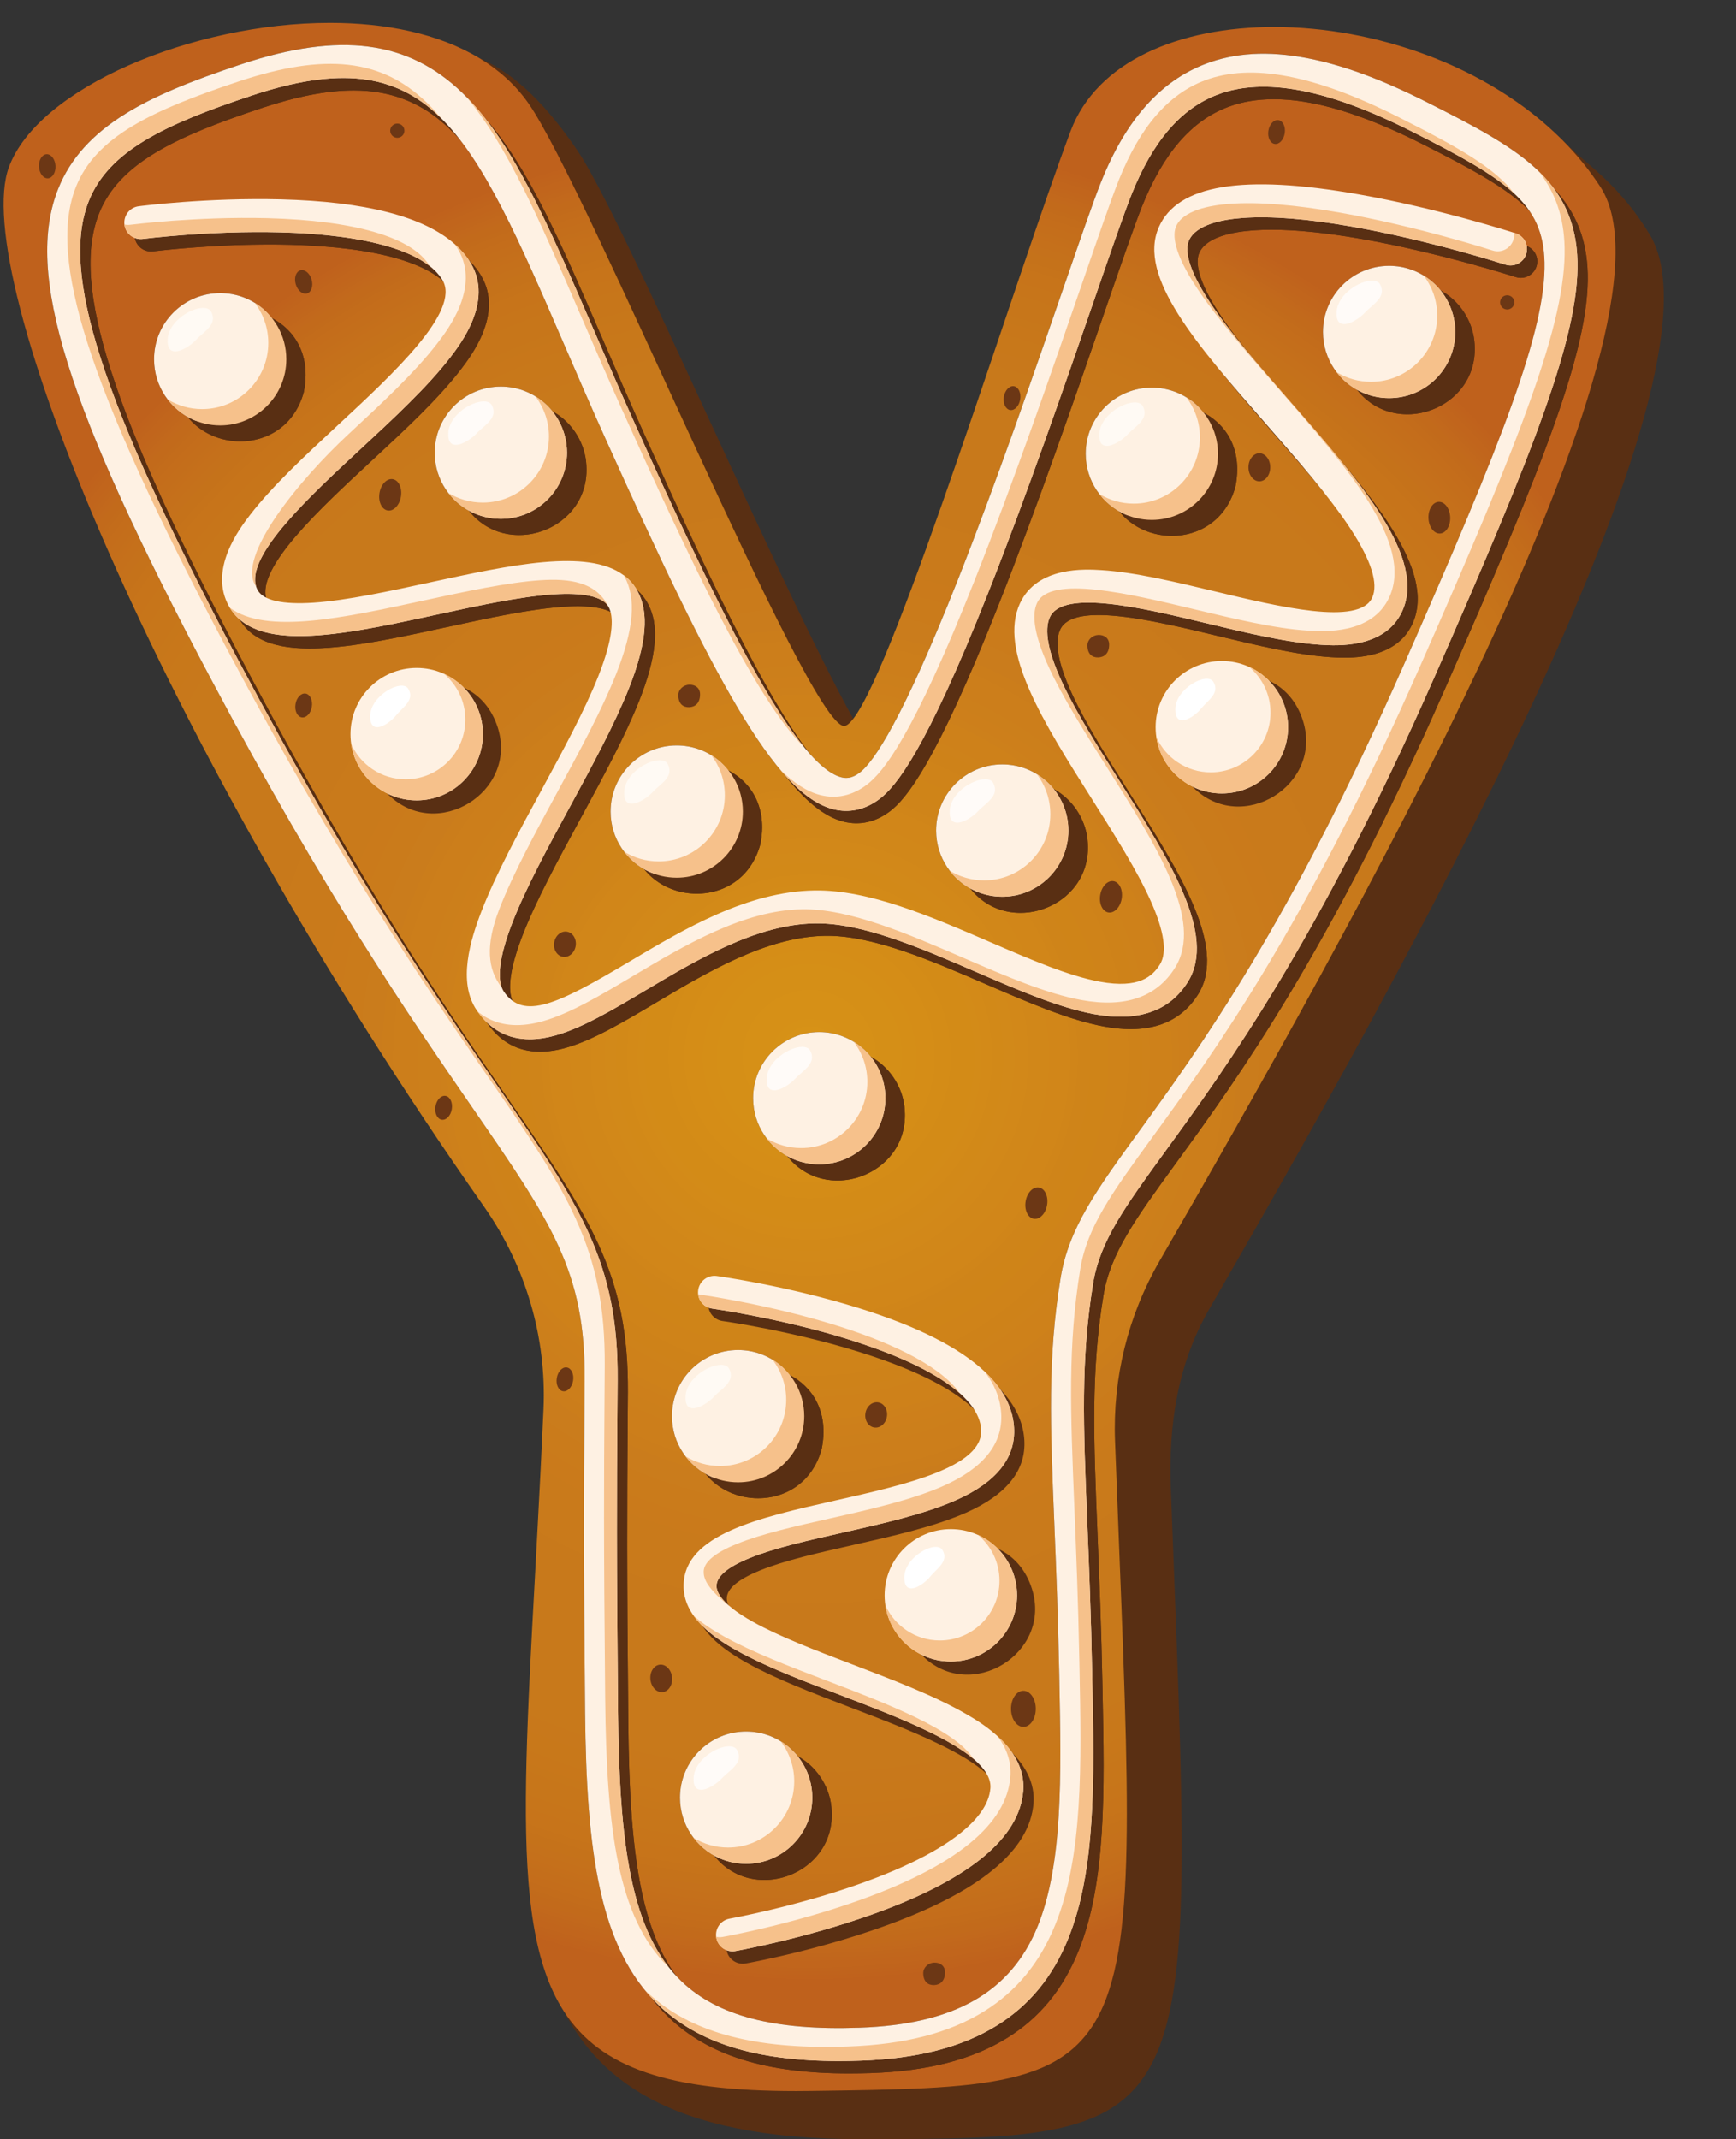 <?xml version="1.0" encoding="UTF-8"?><svg xmlns="http://www.w3.org/2000/svg" xmlns:xlink="http://www.w3.org/1999/xlink" height="505.4" preserveAspectRatio="xMidYMid meet" version="1.0" viewBox="53.0 -5.4 410.2 505.4" width="410.2" zoomAndPan="magnify"><rect x="53.0" y="-5.4" width="410.2" height="505.4" fill="#333333" stroke="none"/><defs><clipPath id="a"><path d="M 53 0 L 435 0 L 435 489 L 53 489 Z M 53 0"/></clipPath><clipPath id="b"><path d="M 241.07 488.641 C 211.441 488.641 194.953 483.367 186.199 469.734 C 172.191 447.93 177.973 404.738 181.422 327.566 C 182.188 310.484 177.18 293.66 167.363 279.66 C 89.621 168.82 45.754 59.367 55.105 34.086 C 62.023 15.371 98.473 0 130.98 0 C 144.094 0 156.57 2.504 166.199 8.301 C 170.781 11.055 174.727 14.562 177.785 18.895 C 191.742 38.668 243.91 166.121 252.449 166.121 C 252.488 166.121 252.523 166.117 252.562 166.113 C 253.137 166.031 253.824 165.453 254.609 164.438 C 265.031 150.961 292.926 60.367 305.961 25.602 C 312.164 9.059 331.691 0.973 354.062 0.973 C 377.703 0.973 404.516 10.004 422.117 27.641 C 425.504 31.031 428.555 34.746 431.168 38.773 C 452.695 71.898 371.379 215.57 326.969 292.566 C 319.543 305.438 315.91 320.148 316.465 334.996 C 322.176 487.449 327.195 487.5 244.668 488.613 C 243.445 488.633 242.25 488.641 241.07 488.641 M 206.777 466.418 C 208.082 468.16 209.516 469.777 211.086 471.281 C 220.453 480.242 234.066 484.48 253.664 484.48 C 255.332 484.48 257.047 484.449 258.801 484.391 C 272.227 483.922 282.766 481.199 291.02 476.066 C 298.672 471.305 304.176 464.598 307.84 455.555 C 314.418 439.328 313.988 417.66 313.535 394.719 L 313.5 392.98 C 313.227 379.008 312.758 367.5 312.34 357.348 C 311.395 334.184 310.773 318.879 313.715 300.773 C 315.336 290.777 321.199 282.715 330.91 269.359 C 345.238 249.652 366.891 219.871 394.238 157.801 C 418.012 103.836 428.555 76.812 428.164 59.332 C 427.988 51.289 425.465 44.84 420.277 39.277 C 418.973 37.488 417.43 35.789 415.633 34.168 C 409.633 28.742 401.223 24.316 389.996 18.66 C 379.293 13.266 370.023 9.879 361.656 8.305 C 358.086 7.633 354.719 7.297 351.52 7.297 C 346.621 7.297 342.129 8.086 337.941 9.668 C 327.156 13.754 319.047 22.898 313.16 37.625 C 311.363 42.113 308.203 51.27 304.203 62.859 C 297.488 82.328 288.285 108.988 279.23 131.855 C 266.227 164.688 259.477 174.621 256.105 177.176 C 254.848 178.125 253.809 178.398 252.953 178.398 C 252.523 178.398 252.141 178.328 251.801 178.242 C 249.57 177.672 247.078 175.75 244.379 172.73 C 233.344 158.465 219.355 128.512 205.676 98.16 C 202.066 90.156 198.848 82.703 195.73 75.496 C 185.527 51.887 177.898 34.234 167.758 22.707 C 165.996 20.453 164.168 18.395 162.242 16.535 C 154.406 8.973 145.359 5.25 134.211 5.25 C 127.109 5.25 119.156 6.762 110.121 9.754 C 97.391 13.969 89.234 17.434 82.859 21.348 C 74.879 26.242 69.621 32.062 66.781 39.137 C 58.789 59.059 68.578 90.496 102.898 155.121 C 129.84 205.863 149.867 234.906 164.488 256.109 C 183.457 283.617 191.309 295.008 191.148 320.559 C 191.129 323.676 191.109 326.566 191.09 329.328 C 190.961 347.418 190.871 360.488 191.254 399.27 C 191.559 430.438 194.324 452.758 206.777 466.418 M 251.195 473.762 C 233.754 473.762 221.871 470.211 214.035 462.719 C 213.609 462.312 213.195 461.891 212.789 461.457 C 203.832 449.266 201.734 429.387 201.465 402.129 C 201.086 363.41 201.176 350.371 201.301 332.32 C 201.32 329.551 201.34 326.66 201.363 323.539 C 201.445 309.98 199.398 299.598 194.508 288.828 C 189.875 278.629 182.934 268.559 173.324 254.625 C 158.812 233.578 138.934 204.75 112.203 154.406 C 95.242 122.465 84.758 99.508 79.215 82.156 C 73.859 65.406 72.977 53.59 76.434 44.973 C 81.129 33.273 94.129 26.984 114.996 20.078 C 123.246 17.348 130.324 15.965 136.531 15.965 C 145.676 15.965 152.934 18.965 159.266 25.074 C 160.074 25.855 160.871 26.688 161.656 27.57 C 170.09 38.473 177.344 55.254 186.156 75.648 C 189.285 82.883 192.516 90.367 196.148 98.426 C 214.637 139.445 227.363 165.152 238.234 177.473 C 243.238 183.883 247.809 187.574 252.305 188.719 C 253.332 188.98 254.355 189.113 255.371 189.113 C 258.109 189.109 260.785 188.168 263.23 186.316 C 267.152 183.348 274.078 175.078 288.895 137.656 C 298.016 114.629 307.25 87.871 313.992 68.332 C 317.961 56.844 321.09 47.766 322.816 43.449 C 327.852 30.859 334.492 23.152 343.129 19.887 C 346.387 18.652 349.996 18.031 353.98 18.031 C 363.43 18.031 374.98 21.52 388.922 28.547 C 401.258 34.762 409.41 39.258 414.32 44.332 C 416.719 47.789 417.844 51.664 417.953 56.57 C 418.309 72.57 407.977 98.855 384.684 151.73 C 357.676 213.035 336.316 242.406 322.188 261.844 C 312.152 275.645 305.523 284.766 303.602 296.59 C 300.531 315.473 301.168 331.09 302.137 354.73 C 302.547 364.844 303.016 376.309 303.289 390.199 L 303.324 391.938 C 303.762 414.059 304.172 434.949 298.195 449.695 C 291.879 465.273 278.504 472.895 256.102 473.672 C 254.418 473.734 252.785 473.762 251.195 473.762 M 221.738 432.996 C 224.883 436.992 229.25 438.77 233.598 438.77 C 241.914 438.77 250.145 432.258 249.516 422.309 C 249.27 417.262 246.387 412.477 242.07 409.863 C 241.867 409.738 241.668 409.621 241.465 409.508 C 240.73 408.602 239.902 407.777 238.988 407.059 C 236.324 404.953 232.961 403.691 229.301 403.691 C 220.672 403.691 213.676 410.688 213.676 419.32 C 213.676 425.211 216.93 430.332 221.738 432.996 M 219.707 342.789 C 222.734 346.586 227.445 348.586 232.156 348.586 C 238.566 348.586 244.977 344.883 247.148 336.965 C 248.922 328.234 245.012 322.195 239.438 319.379 C 238.785 318.473 238.004 317.648 237.09 316.926 C 234.426 314.82 231.062 313.559 227.402 313.559 C 218.773 313.559 211.777 320.555 211.777 329.188 C 211.777 335.023 214.973 340.105 219.707 342.789 M 239.016 267.738 C 242.16 271.734 246.531 273.512 250.875 273.516 C 259.191 273.516 267.422 267 266.793 257.051 C 266.551 252.008 263.664 247.219 259.348 244.605 C 259.148 244.48 258.945 244.363 258.742 244.25 C 258.012 243.344 257.18 242.523 256.266 241.801 C 253.605 239.695 250.238 238.438 246.582 238.438 C 237.949 238.438 230.953 245.434 230.953 254.062 C 230.953 259.953 234.207 265.074 239.016 267.738 M 189.418 137.844 C 194.672 137.844 198.016 138.852 199.168 140.805 L 199.184 140.832 L 199.211 140.875 C 199.328 141.086 199.438 141.324 199.535 141.594 C 200.352 143.844 200.348 148.328 196.82 157.246 C 193.629 165.316 188.398 174.945 183.344 184.262 C 178.043 194.031 172.562 204.133 169.203 212.812 C 166.547 219.672 163.535 229.562 168.062 236.207 C 171.172 240.773 175.371 243.07 180.59 243.07 C 180.59 243.07 180.594 243.07 180.598 243.07 C 182.496 243.07 184.535 242.77 186.703 242.156 C 193.09 240.363 200.32 236.062 207.969 231.512 C 220.254 224.199 234.18 215.918 248.004 215.699 C 248.164 215.699 248.32 215.699 248.484 215.699 C 259.504 215.699 273.066 221.551 286.18 227.211 C 296.188 231.531 305.637 235.613 313.953 237.141 C 316.164 237.547 318.238 237.746 320.184 237.746 C 327.344 237.746 332.688 234.992 336.105 229.523 C 343.008 218.484 331.82 200.805 319.973 182.086 C 314.879 174.035 309.613 165.715 306.316 158.566 C 303.051 151.484 302.109 146.367 303.504 143.355 C 304.664 140.852 308.027 139.914 312.574 139.914 C 320.211 139.914 331.188 142.551 340.707 144.836 C 350.012 147.066 359.629 149.375 367.492 149.867 C 368.273 149.918 369.387 149.988 370.699 149.984 C 375.691 149.984 383.539 148.98 386.746 141.977 C 392.543 129.309 376.953 111.48 360.445 92.602 C 353.414 84.559 346.145 76.242 341.41 69.117 C 335.68 60.488 335.508 56.324 336.371 54.348 C 338.008 50.609 344.184 49.391 349.078 49.031 C 350.449 48.93 351.906 48.879 353.453 48.879 C 359.387 48.879 366.617 49.621 375.023 51.105 C 393.375 54.336 410.98 60.004 411.156 60.059 C 411.555 60.188 411.957 60.25 412.352 60.25 C 413.996 60.25 415.523 59.199 416.055 57.555 C 416.719 55.508 415.598 53.316 413.555 52.652 C 412.816 52.414 395.316 46.781 376.445 43.449 C 367.512 41.875 359.852 41.082 353.43 41.082 C 340.18 41.082 332.207 44.449 329.242 51.227 C 324.133 62.898 338.246 79.035 354.586 97.727 C 361.949 106.148 369.562 114.855 374.543 122.469 C 379.453 129.969 381.172 135.445 379.664 138.738 C 378.52 141.242 375.168 142.18 370.621 142.18 C 362.996 142.18 352.027 139.547 342.52 137.266 C 333.219 135.035 323.602 132.727 315.73 132.23 C 314.941 132.18 313.816 132.109 312.488 132.109 C 307.492 132.109 299.668 133.121 296.441 140.078 C 291.258 151.266 302.012 168.262 313.395 186.25 C 318.664 194.574 324.109 203.18 327.367 210.477 C 330.535 217.578 331.258 222.598 329.504 225.398 C 328.113 227.625 325.809 229.977 320.25 229.977 C 318.84 229.977 317.223 229.824 315.359 229.484 C 307.91 228.113 298.855 224.203 289.27 220.062 C 275.426 214.09 261.129 207.914 248.484 207.914 C 248.281 207.914 248.082 207.914 247.883 207.918 C 231.98 208.164 217.109 217.016 203.984 224.82 C 192.914 231.41 185.699 235.277 180.738 235.277 C 178.102 235.277 176.102 234.184 174.496 231.828 C 174.32 231.566 174.156 231.258 174.016 230.895 C 173.145 228.66 173.113 224.266 176.461 215.621 C 179.641 207.41 185 197.527 190.188 187.973 C 195.352 178.457 200.691 168.613 204.059 160.113 C 208.246 149.523 208.871 142.203 206.008 137.078 C 205.938 136.953 205.867 136.828 205.789 136.711 L 205.691 136.543 C 205.52 136.273 205.344 136.016 205.152 135.766 L 204.988 135.551 C 204.855 135.379 204.715 135.215 204.574 135.055 L 204.371 134.828 L 204.156 134.609 L 203.961 134.414 C 203.805 134.266 203.648 134.121 203.484 133.98 C 203.336 133.844 203.18 133.719 203.023 133.598 L 202.781 133.414 L 202.793 133.434 C 199.543 131.016 194.91 130.086 189.367 130.086 C 180.312 130.086 168.832 132.57 156.996 135.137 C 147.336 137.234 137.344 139.398 129.527 139.926 C 128.336 140.008 127.215 140.047 126.168 140.047 C 120.867 140.047 117.504 139.02 116.355 137.031 C 116.191 136.75 116.059 136.453 115.957 136.145 C 113.523 128.762 128.562 114.816 140.742 103.52 C 148.5 96.324 156.523 88.883 161.832 81.961 C 164.328 78.699 171.938 68.785 166.75 59.863 C 166.664 59.715 166.574 59.566 166.484 59.422 C 166.395 59.277 166.305 59.137 166.211 58.996 C 165.984 58.66 165.75 58.328 165.496 58.004 C 165.348 57.801 165.191 57.602 165.023 57.406 C 164.941 57.309 164.855 57.211 164.773 57.117 C 164.598 56.914 164.418 56.719 164.227 56.52 C 164.145 56.43 164.055 56.34 163.969 56.246 C 163.859 56.137 163.75 56.031 163.637 55.922 C 163.539 55.828 163.445 55.73 163.344 55.637 C 163.176 55.48 163.004 55.32 162.828 55.164 C 155.484 48.691 141.738 45.16 121.816 44.645 C 120.074 44.598 118.355 44.578 116.664 44.578 C 101.496 44.578 88.789 46.191 88.199 46.27 C 86.066 46.543 84.559 48.492 84.836 50.629 C 85.09 52.59 86.766 54.02 88.691 54.02 C 88.859 54.02 89.023 54.008 89.191 53.988 C 89.332 53.969 101.969 52.363 116.723 52.363 C 118.332 52.363 119.969 52.383 121.613 52.426 C 142.434 52.961 156.074 56.996 160.023 63.777 C 164.27 71.082 148.289 85.902 135.449 97.809 C 127.766 104.934 119.816 112.305 114.562 119.129 C 112.086 122.348 104.547 132.137 109.613 140.922 L 109.734 141.117 C 110.008 141.582 110.312 142.016 110.648 142.422 C 110.973 142.832 111.328 143.215 111.707 143.57 C 112.086 143.93 112.484 144.258 112.91 144.562 C 113.051 144.66 113.195 144.762 113.344 144.855 C 113.637 145.055 113.938 145.238 114.254 145.406 C 114.562 145.582 114.883 145.742 115.215 145.891 C 115.547 146.047 115.891 146.188 116.238 146.316 C 116.414 146.383 116.59 146.445 116.77 146.508 C 116.941 146.562 117.113 146.617 117.281 146.676 L 117.406 146.711 C 117.559 146.754 117.715 146.801 117.875 146.844 C 118.062 146.895 118.246 146.945 118.434 146.992 L 118.477 147 C 118.852 147.098 119.234 147.176 119.629 147.254 C 119.828 147.289 120.027 147.328 120.234 147.359 C 120.438 147.395 120.645 147.43 120.855 147.457 C 121.062 147.488 121.273 147.516 121.484 147.543 C 121.75 147.574 122.02 147.602 122.285 147.629 C 122.453 147.648 122.621 147.66 122.785 147.676 C 123.047 147.695 123.305 147.715 123.574 147.73 C 123.754 147.742 123.945 147.754 124.129 147.762 C 124.809 147.793 125.504 147.809 126.215 147.809 C 127.633 147.809 129.113 147.746 130.648 147.637 C 131.254 147.59 131.871 147.535 132.496 147.477 L 132.504 147.477 C 133.129 147.414 133.762 147.348 134.402 147.27 C 135.688 147.121 137.004 146.941 138.344 146.738 C 139.012 146.633 139.684 146.527 140.363 146.414 L 140.367 146.414 C 141.047 146.301 141.73 146.184 142.422 146.062 L 142.426 146.062 C 144.496 145.691 146.621 145.277 148.773 144.844 L 148.777 144.844 C 149.496 144.695 150.215 144.547 150.938 144.395 C 151.301 144.32 151.664 144.246 152.031 144.168 C 152.758 144.012 153.488 143.855 154.223 143.699 C 154.59 143.621 154.957 143.547 155.324 143.465 C 156.062 143.305 156.797 143.148 157.535 142.984 C 157.906 142.906 158.277 142.824 158.648 142.746 C 168.328 140.648 178.332 138.477 186.141 137.957 C 187.305 137.883 188.395 137.844 189.418 137.844 M 282.262 204.504 C 285.402 208.5 289.773 210.277 294.117 210.277 C 302.434 210.277 310.664 203.762 310.035 193.816 C 309.793 188.77 306.906 183.984 302.59 181.367 C 302.391 181.246 302.188 181.129 301.984 181.012 C 301.254 180.109 300.422 179.285 299.508 178.562 C 296.848 176.457 293.48 175.199 289.824 175.199 C 281.191 175.199 274.195 182.195 274.195 190.828 C 274.195 196.715 277.449 201.84 282.262 204.504 M 205.207 199.949 C 208.234 203.746 212.945 205.742 217.656 205.742 C 224.066 205.742 230.477 202.039 232.648 194.125 C 234.422 185.391 230.512 179.355 224.938 176.535 C 224.285 175.629 223.504 174.805 222.59 174.082 C 219.926 171.977 216.562 170.719 212.902 170.719 C 204.273 170.719 197.277 177.715 197.277 186.348 C 197.277 192.18 200.473 197.266 205.207 199.949 M 317.469 115.41 C 320.5 119.207 325.211 121.207 329.922 121.207 C 336.332 121.207 342.738 117.504 344.914 109.586 C 346.688 100.855 342.773 94.816 337.203 91.996 C 336.547 91.09 335.77 90.27 334.855 89.543 C 332.191 87.441 328.828 86.18 325.168 86.18 C 316.535 86.18 309.539 93.176 309.539 101.809 C 309.539 107.641 312.734 112.727 317.469 115.41 M 163.781 115.238 C 166.922 119.234 171.293 121.012 175.641 121.012 C 183.957 121.016 192.188 114.5 191.555 104.551 C 191.312 99.508 188.426 94.719 184.113 92.105 C 183.91 91.98 183.711 91.863 183.508 91.75 C 182.777 90.844 181.945 90.023 181.031 89.301 C 178.367 87.195 175.004 85.938 171.344 85.938 C 162.715 85.938 155.719 92.934 155.719 101.562 C 155.719 107.453 158.973 112.574 163.781 115.238 M 97.332 93.078 C 100.363 96.879 105.07 98.875 109.781 98.875 C 116.191 98.875 122.602 95.172 124.777 87.258 C 126.551 78.523 122.637 72.484 117.066 69.668 C 116.41 68.762 115.633 67.938 114.715 67.215 C 112.055 65.109 108.688 63.852 105.031 63.852 C 96.398 63.852 89.402 70.848 89.402 79.477 C 89.402 85.312 92.598 90.395 97.332 93.078 M 373.672 86.711 C 376.816 90.707 381.184 92.484 385.531 92.484 C 393.848 92.484 402.078 85.969 401.445 76.023 C 401.203 70.977 398.316 66.191 394.004 63.578 C 393.801 63.453 393.602 63.336 393.398 63.223 C 392.664 62.316 391.836 61.492 390.922 60.77 C 388.258 58.664 384.895 57.406 381.234 57.406 C 372.605 57.406 365.609 64.402 365.609 73.035 C 365.609 78.922 368.863 84.047 373.672 86.711"/></clipPath><clipPath id="c"><path d="M 241.07 488.641 C 211.441 488.641 194.953 483.367 186.199 469.734 C 172.191 447.93 177.973 404.738 181.422 327.566 C 182.188 310.484 177.18 293.66 167.363 279.66 C 89.621 168.82 45.754 59.367 55.105 34.086 C 62.023 15.371 98.473 0 130.98 0 C 144.094 0 156.57 2.504 166.199 8.301 C 170.781 11.055 174.727 14.562 177.785 18.895 C 191.742 38.668 243.91 166.121 252.449 166.121 C 252.488 166.121 252.523 166.117 252.562 166.113 C 253.137 166.031 253.824 165.453 254.609 164.438 C 265.031 150.961 292.926 60.367 305.961 25.602 C 312.164 9.059 331.691 0.973 354.062 0.973 C 377.703 0.973 404.516 10.004 422.117 27.641 C 425.504 31.031 428.555 34.746 431.168 38.773 C 452.695 71.898 371.379 215.57 326.969 292.566 C 319.543 305.438 315.91 320.148 316.465 334.996 C 322.176 487.449 327.195 487.5 244.668 488.613 C 243.445 488.633 242.25 488.641 241.07 488.641 M 206.777 466.418 C 208.082 468.16 209.516 469.777 211.086 471.281 C 220.453 480.242 234.066 484.48 253.664 484.48 C 255.332 484.48 257.047 484.449 258.801 484.391 C 272.227 483.922 282.766 481.199 291.02 476.066 C 298.672 471.305 304.176 464.598 307.84 455.555 C 314.418 439.328 313.988 417.66 313.535 394.719 L 313.5 392.98 C 313.227 379.008 312.758 367.5 312.34 357.348 C 311.395 334.184 310.773 318.879 313.715 300.773 C 315.336 290.777 321.199 282.715 330.91 269.359 C 345.238 249.652 366.891 219.871 394.238 157.801 C 418.012 103.836 428.555 76.812 428.164 59.332 C 427.988 51.289 425.465 44.84 420.277 39.277 C 418.973 37.488 417.43 35.789 415.633 34.168 C 409.633 28.742 401.223 24.316 389.996 18.66 C 379.293 13.266 370.023 9.879 361.656 8.305 C 358.086 7.633 354.719 7.297 351.52 7.297 C 346.621 7.297 342.129 8.086 337.941 9.668 C 327.156 13.754 319.047 22.898 313.16 37.625 C 311.363 42.113 308.203 51.27 304.203 62.859 C 297.488 82.328 288.285 108.988 279.23 131.855 C 266.227 164.688 259.477 174.621 256.105 177.176 C 254.848 178.125 253.809 178.398 252.953 178.398 C 252.523 178.398 252.141 178.328 251.801 178.242 C 249.57 177.672 247.078 175.75 244.379 172.73 C 233.344 158.465 219.355 128.512 205.676 98.16 C 202.066 90.156 198.848 82.703 195.73 75.496 C 185.527 51.887 177.898 34.234 167.758 22.707 C 165.996 20.453 164.168 18.395 162.242 16.535 C 154.406 8.973 145.359 5.25 134.211 5.25 C 127.109 5.25 119.156 6.762 110.121 9.754 C 97.391 13.969 89.234 17.434 82.859 21.348 C 74.879 26.242 69.621 32.062 66.781 39.137 C 58.789 59.059 68.578 90.496 102.898 155.121 C 129.84 205.863 149.867 234.906 164.488 256.109 C 183.457 283.617 191.309 295.008 191.148 320.559 C 191.129 323.676 191.109 326.566 191.09 329.328 C 190.961 347.418 190.871 360.488 191.254 399.27 C 191.559 430.438 194.324 452.758 206.777 466.418 M 251.195 473.762 C 233.754 473.762 221.871 470.211 214.035 462.719 C 213.609 462.312 213.195 461.891 212.789 461.457 C 203.832 449.266 201.734 429.387 201.465 402.129 C 201.086 363.41 201.176 350.371 201.301 332.32 C 201.32 329.551 201.34 326.66 201.363 323.539 C 201.445 309.98 199.398 299.598 194.508 288.828 C 189.875 278.629 182.934 268.559 173.324 254.625 C 158.812 233.578 138.934 204.75 112.203 154.406 C 95.242 122.465 84.758 99.508 79.215 82.156 C 73.859 65.406 72.977 53.59 76.434 44.973 C 81.129 33.273 94.129 26.984 114.996 20.078 C 123.246 17.348 130.324 15.965 136.531 15.965 C 145.676 15.965 152.934 18.965 159.266 25.074 C 160.074 25.855 160.871 26.688 161.656 27.57 C 170.09 38.473 177.344 55.254 186.156 75.648 C 189.285 82.883 192.516 90.367 196.148 98.426 C 214.637 139.445 227.363 165.152 238.234 177.473 C 243.238 183.883 247.809 187.574 252.305 188.719 C 253.332 188.98 254.355 189.113 255.371 189.113 C 258.109 189.109 260.785 188.168 263.23 186.316 C 267.152 183.348 274.078 175.078 288.895 137.656 C 298.016 114.629 307.25 87.871 313.992 68.332 C 317.961 56.844 321.09 47.766 322.816 43.449 C 327.852 30.859 334.492 23.152 343.129 19.887 C 346.387 18.652 349.996 18.031 353.98 18.031 C 363.43 18.031 374.98 21.52 388.922 28.547 C 401.258 34.762 409.41 39.258 414.32 44.332 C 416.719 47.789 417.844 51.664 417.953 56.57 C 418.309 72.57 407.977 98.855 384.684 151.73 C 357.676 213.035 336.316 242.406 322.188 261.844 C 312.152 275.645 305.523 284.766 303.602 296.59 C 300.531 315.473 301.168 331.09 302.137 354.73 C 302.547 364.844 303.016 376.309 303.289 390.199 L 303.324 391.938 C 303.762 414.059 304.172 434.949 298.195 449.695 C 291.879 465.273 278.504 472.895 256.102 473.672 C 254.418 473.734 252.785 473.762 251.195 473.762 M 221.738 432.996 C 224.883 436.992 229.25 438.77 233.598 438.77 C 241.914 438.77 250.145 432.258 249.516 422.309 C 249.27 417.262 246.387 412.477 242.07 409.863 C 241.867 409.738 241.668 409.621 241.465 409.508 C 240.73 408.602 239.902 407.777 238.988 407.059 C 236.324 404.953 232.961 403.691 229.301 403.691 C 220.672 403.691 213.676 410.688 213.676 419.32 C 213.676 425.211 216.93 430.332 221.738 432.996 M 219.707 342.789 C 222.734 346.586 227.445 348.586 232.156 348.586 C 238.566 348.586 244.977 344.883 247.148 336.965 C 248.922 328.234 245.012 322.195 239.438 319.379 C 238.785 318.473 238.004 317.648 237.09 316.926 C 234.426 314.82 231.062 313.559 227.402 313.559 C 218.773 313.559 211.777 320.555 211.777 329.188 C 211.777 335.023 214.973 340.105 219.707 342.789 M 239.016 267.738 C 242.16 271.734 246.531 273.512 250.875 273.516 C 259.191 273.516 267.422 267 266.793 257.051 C 266.551 252.008 263.664 247.219 259.348 244.605 C 259.148 244.48 258.945 244.363 258.742 244.25 C 258.012 243.344 257.18 242.523 256.266 241.801 C 253.605 239.695 250.238 238.438 246.582 238.438 C 237.949 238.438 230.953 245.434 230.953 254.062 C 230.953 259.953 234.207 265.074 239.016 267.738 M 189.418 137.844 C 194.672 137.844 198.016 138.852 199.168 140.805 L 199.184 140.832 L 199.211 140.875 C 199.328 141.086 199.438 141.324 199.535 141.594 C 200.352 143.844 200.348 148.328 196.82 157.246 C 193.629 165.316 188.398 174.945 183.344 184.262 C 178.043 194.031 172.562 204.133 169.203 212.812 C 166.547 219.672 163.535 229.562 168.062 236.207 C 171.172 240.773 175.371 243.07 180.59 243.07 C 180.59 243.07 180.594 243.07 180.598 243.07 C 182.496 243.07 184.535 242.77 186.703 242.156 C 193.09 240.363 200.32 236.062 207.969 231.512 C 220.254 224.199 234.18 215.918 248.004 215.699 C 248.164 215.699 248.32 215.699 248.484 215.699 C 259.504 215.699 273.066 221.551 286.18 227.211 C 296.188 231.531 305.637 235.613 313.953 237.141 C 316.164 237.547 318.238 237.746 320.184 237.746 C 327.344 237.746 332.688 234.992 336.105 229.523 C 343.008 218.484 331.82 200.805 319.973 182.086 C 314.879 174.035 309.613 165.715 306.316 158.566 C 303.051 151.484 302.109 146.367 303.504 143.355 C 304.664 140.852 308.027 139.914 312.574 139.914 C 320.211 139.914 331.188 142.551 340.707 144.836 C 350.012 147.066 359.629 149.375 367.492 149.867 C 368.273 149.918 369.387 149.988 370.699 149.984 C 375.691 149.984 383.539 148.98 386.746 141.977 C 392.543 129.309 376.953 111.48 360.445 92.602 C 353.414 84.559 346.145 76.242 341.41 69.117 C 335.68 60.488 335.508 56.324 336.371 54.348 C 338.008 50.609 344.184 49.391 349.078 49.031 C 350.449 48.93 351.906 48.879 353.453 48.879 C 359.387 48.879 366.617 49.621 375.023 51.105 C 393.375 54.336 410.98 60.004 411.156 60.059 C 411.555 60.188 411.957 60.25 412.352 60.25 C 413.996 60.25 415.523 59.199 416.055 57.555 C 416.719 55.508 415.598 53.316 413.555 52.652 C 412.816 52.414 395.316 46.781 376.445 43.449 C 367.512 41.875 359.852 41.082 353.43 41.082 C 340.18 41.082 332.207 44.449 329.242 51.227 C 324.133 62.898 338.246 79.035 354.586 97.727 C 361.949 106.148 369.562 114.855 374.543 122.469 C 379.453 129.969 381.172 135.445 379.664 138.738 C 378.52 141.242 375.168 142.18 370.621 142.18 C 362.996 142.18 352.027 139.547 342.52 137.266 C 333.219 135.035 323.602 132.727 315.73 132.23 C 314.941 132.18 313.816 132.109 312.488 132.109 C 307.492 132.109 299.668 133.121 296.441 140.078 C 291.258 151.266 302.012 168.262 313.395 186.25 C 318.664 194.574 324.109 203.18 327.367 210.477 C 330.535 217.578 331.258 222.598 329.504 225.398 C 328.113 227.625 325.809 229.977 320.25 229.977 C 318.84 229.977 317.223 229.824 315.359 229.484 C 307.91 228.113 298.855 224.203 289.27 220.062 C 275.426 214.09 261.129 207.914 248.484 207.914 C 248.281 207.914 248.082 207.914 247.883 207.918 C 231.98 208.164 217.109 217.016 203.984 224.82 C 192.914 231.41 185.699 235.277 180.738 235.277 C 178.102 235.277 176.102 234.184 174.496 231.828 C 174.32 231.566 174.156 231.258 174.016 230.895 C 173.145 228.66 173.113 224.266 176.461 215.621 C 179.641 207.41 185 197.527 190.188 187.973 C 195.352 178.457 200.691 168.613 204.059 160.113 C 208.246 149.523 208.871 142.203 206.008 137.078 C 205.938 136.953 205.867 136.828 205.789 136.711 L 205.691 136.543 C 205.52 136.273 205.344 136.016 205.152 135.766 L 204.988 135.551 C 204.855 135.379 204.715 135.215 204.574 135.055 L 204.371 134.828 L 204.156 134.609 L 203.961 134.414 C 203.805 134.266 203.648 134.121 203.484 133.98 C 203.336 133.844 203.18 133.719 203.023 133.598 L 202.781 133.414 L 202.793 133.434 C 199.543 131.016 194.91 130.086 189.367 130.086 C 180.312 130.086 168.832 132.57 156.996 135.137 C 147.336 137.234 137.344 139.398 129.527 139.926 C 128.336 140.008 127.215 140.047 126.168 140.047 C 120.867 140.047 117.504 139.02 116.355 137.031 C 116.191 136.75 116.059 136.453 115.957 136.145 C 113.523 128.762 128.562 114.816 140.742 103.52 C 148.5 96.324 156.523 88.883 161.832 81.961 C 164.328 78.699 171.938 68.785 166.75 59.863 C 166.664 59.715 166.574 59.566 166.484 59.422 C 166.395 59.277 166.305 59.137 166.211 58.996 C 165.984 58.66 165.75 58.328 165.496 58.004 C 165.348 57.801 165.191 57.602 165.023 57.406 C 164.941 57.309 164.855 57.211 164.773 57.117 C 164.598 56.914 164.418 56.719 164.227 56.52 C 164.145 56.43 164.055 56.34 163.969 56.246 C 163.859 56.137 163.75 56.031 163.637 55.922 C 163.539 55.828 163.445 55.73 163.344 55.637 C 163.176 55.48 163.004 55.32 162.828 55.164 C 155.484 48.691 141.738 45.16 121.816 44.645 C 120.074 44.598 118.355 44.578 116.664 44.578 C 101.496 44.578 88.789 46.191 88.199 46.27 C 86.066 46.543 84.559 48.492 84.836 50.629 C 85.09 52.59 86.766 54.02 88.691 54.02 C 88.859 54.02 89.023 54.008 89.191 53.988 C 89.332 53.969 101.969 52.363 116.723 52.363 C 118.332 52.363 119.969 52.383 121.613 52.426 C 142.434 52.961 156.074 56.996 160.023 63.777 C 164.27 71.082 148.289 85.902 135.449 97.809 C 127.766 104.934 119.816 112.305 114.562 119.129 C 112.086 122.348 104.547 132.137 109.613 140.922 L 109.734 141.117 C 110.008 141.582 110.312 142.016 110.648 142.422 C 110.973 142.832 111.328 143.215 111.707 143.57 C 112.086 143.93 112.484 144.258 112.91 144.562 C 113.051 144.66 113.195 144.762 113.344 144.855 C 113.637 145.055 113.938 145.238 114.254 145.406 C 114.562 145.582 114.883 145.742 115.215 145.891 C 115.547 146.047 115.891 146.188 116.238 146.316 C 116.414 146.383 116.59 146.445 116.77 146.508 C 116.941 146.562 117.113 146.617 117.281 146.676 L 117.406 146.711 C 117.559 146.754 117.715 146.801 117.875 146.844 C 118.062 146.895 118.246 146.945 118.434 146.992 L 118.477 147 C 118.852 147.098 119.234 147.176 119.629 147.254 C 119.828 147.289 120.027 147.328 120.234 147.359 C 120.438 147.395 120.645 147.43 120.855 147.457 C 121.062 147.488 121.273 147.516 121.484 147.543 C 121.75 147.574 122.02 147.602 122.285 147.629 C 122.453 147.648 122.621 147.66 122.785 147.676 C 123.047 147.695 123.305 147.715 123.574 147.73 C 123.754 147.742 123.945 147.754 124.129 147.762 C 124.809 147.793 125.504 147.809 126.215 147.809 C 127.633 147.809 129.113 147.746 130.648 147.637 C 131.254 147.59 131.871 147.535 132.496 147.477 L 132.504 147.477 C 133.129 147.414 133.762 147.348 134.402 147.27 C 135.688 147.121 137.004 146.941 138.344 146.738 C 139.012 146.633 139.684 146.527 140.363 146.414 L 140.367 146.414 C 141.047 146.301 141.73 146.184 142.422 146.062 L 142.426 146.062 C 144.496 145.691 146.621 145.277 148.773 144.844 L 148.777 144.844 C 149.496 144.695 150.215 144.547 150.938 144.395 C 151.301 144.32 151.664 144.246 152.031 144.168 C 152.758 144.012 153.488 143.855 154.223 143.699 C 154.59 143.621 154.957 143.547 155.324 143.465 C 156.062 143.305 156.797 143.148 157.535 142.984 C 157.906 142.906 158.277 142.824 158.648 142.746 C 168.328 140.648 178.332 138.477 186.141 137.957 C 187.305 137.883 188.395 137.844 189.418 137.844 M 282.262 204.504 C 285.402 208.5 289.773 210.277 294.117 210.277 C 302.434 210.277 310.664 203.762 310.035 193.816 C 309.793 188.77 306.906 183.984 302.59 181.367 C 302.391 181.246 302.188 181.129 301.984 181.012 C 301.254 180.109 300.422 179.285 299.508 178.562 C 296.848 176.457 293.48 175.199 289.824 175.199 C 281.191 175.199 274.195 182.195 274.195 190.828 C 274.195 196.715 277.449 201.84 282.262 204.504 M 205.207 199.949 C 208.234 203.746 212.945 205.742 217.656 205.742 C 224.066 205.742 230.477 202.039 232.648 194.125 C 234.422 185.391 230.512 179.355 224.938 176.535 C 224.285 175.629 223.504 174.805 222.59 174.082 C 219.926 171.977 216.562 170.719 212.902 170.719 C 204.273 170.719 197.277 177.715 197.277 186.348 C 197.277 192.18 200.473 197.266 205.207 199.949 M 317.469 115.41 C 320.5 119.207 325.211 121.207 329.922 121.207 C 336.332 121.207 342.738 117.504 344.914 109.586 C 346.688 100.855 342.773 94.816 337.203 91.996 C 336.547 91.09 335.77 90.27 334.855 89.543 C 332.191 87.441 328.828 86.18 325.168 86.18 C 316.535 86.18 309.539 93.176 309.539 101.809 C 309.539 107.641 312.734 112.727 317.469 115.41 M 163.781 115.238 C 166.922 119.234 171.293 121.012 175.641 121.012 C 183.957 121.016 192.188 114.5 191.555 104.551 C 191.312 99.508 188.426 94.719 184.113 92.105 C 183.91 91.98 183.711 91.863 183.508 91.75 C 182.777 90.844 181.945 90.023 181.031 89.301 C 178.367 87.195 175.004 85.938 171.344 85.938 C 162.715 85.938 155.719 92.934 155.719 101.562 C 155.719 107.453 158.973 112.574 163.781 115.238 M 97.332 93.078 C 100.363 96.879 105.07 98.875 109.781 98.875 C 116.191 98.875 122.602 95.172 124.777 87.258 C 126.551 78.523 122.637 72.484 117.066 69.668 C 116.41 68.762 115.633 67.938 114.715 67.215 C 112.055 65.109 108.688 63.852 105.031 63.852 C 96.398 63.852 89.402 70.848 89.402 79.477 C 89.402 85.312 92.598 90.395 97.332 93.078 M 373.672 86.711 C 376.816 90.707 381.184 92.484 385.531 92.484 C 393.848 92.484 402.078 85.969 401.445 76.023 C 401.203 70.977 398.316 66.191 394.004 63.578 C 393.801 63.453 393.602 63.336 393.398 63.223 C 392.664 62.316 391.836 61.492 390.922 60.77 C 388.258 58.664 384.895 57.406 381.234 57.406 C 372.605 57.406 365.609 64.402 365.609 73.035 C 365.609 78.922 368.863 84.047 373.672 86.711"/></clipPath><radialGradient cx="0" cy="0" fx="0" fy="0" gradientTransform="translate(244.293 244.32)" gradientUnits="userSpaceOnUse" id="d" r="219.041" xlink:actuate="onLoad" xlink:show="other" xlink:type="simple" xmlns:xlink="http://www.w3.org/1999/xlink"><stop offset="0" stop-color="#d79216"/><stop offset=".031" stop-color="#d79217"/><stop offset=".035" stop-color="#d69117"/><stop offset=".047" stop-color="#d69017"/><stop offset=".059" stop-color="#d69017"/><stop offset=".07" stop-color="#d69017"/><stop offset=".074" stop-color="#d58f17"/><stop offset=".086" stop-color="#d58f17"/><stop offset=".098" stop-color="#d58f17"/><stop offset=".102" stop-color="#d58e17"/><stop offset=".113" stop-color="#d58e17"/><stop offset=".117" stop-color="#d58d17"/><stop offset=".129" stop-color="#d58d17"/><stop offset=".141" stop-color="#d48c17"/><stop offset=".164" stop-color="#d38b17"/><stop offset=".176" stop-color="#d38b17"/><stop offset=".18" stop-color="#d38b18"/><stop offset=".191" stop-color="#d38a18"/><stop offset=".203" stop-color="#d28918"/><stop offset=".215" stop-color="#d28919"/><stop offset=".227" stop-color="#d28819"/><stop offset=".23" stop-color="#d28819"/><stop offset=".242" stop-color="#d18719"/><stop offset=".254" stop-color="#d18719"/><stop offset=".262" stop-color="#d18619"/><stop offset=".27" stop-color="#d18619"/><stop offset=".277" stop-color="#d18619"/><stop offset=".285" stop-color="#d08519"/><stop offset=".293" stop-color="#cf8419"/><stop offset=".313" stop-color="#cf8418"/><stop offset=".332" stop-color="#cf8319"/><stop offset=".34" stop-color="#cf8319"/><stop offset=".348" stop-color="#ce8219"/><stop offset=".355" stop-color="#ce8219"/><stop offset=".363" stop-color="#ce821a"/><stop offset=".371" stop-color="#ce811a"/><stop offset=".379" stop-color="#ce811a"/><stop offset=".387" stop-color="#ce811a"/><stop offset=".395" stop-color="#cd801b"/><stop offset=".402" stop-color="#cd7f1b"/><stop offset=".418" stop-color="#cc7f1b"/><stop offset=".426" stop-color="#cc7e1b"/><stop offset=".441" stop-color="#cc7e1b"/><stop offset=".457" stop-color="#cb7d1b"/><stop offset=".465" stop-color="#ca7c1c"/><stop offset=".48" stop-color="#ca7c1c"/><stop offset=".488" stop-color="#ca7b1b"/><stop offset=".504" stop-color="#ca7b1b"/><stop offset=".516" stop-color="#ca7a1b"/><stop offset=".527" stop-color="#ca7a1b"/><stop offset=".531" stop-color="#c97a1b"/><stop offset=".648" stop-color="#c8791b"/><stop offset=".691" stop-color="#c8791b"/><stop offset=".707" stop-color="#c8791b"/><stop offset=".715" stop-color="#c8791b"/><stop offset=".75" stop-color="#c8791b"/><stop offset=".758" stop-color="#c8791b"/><stop offset=".77" stop-color="#c8791b"/><stop offset=".773" stop-color="#c8781b"/><stop offset=".785" stop-color="#c8781b"/><stop offset=".789" stop-color="#c8781a"/><stop offset=".801" stop-color="#c8781a"/><stop offset=".813" stop-color="#c8771a"/><stop offset=".816" stop-color="#c8771a"/><stop offset=".824" stop-color="#c7771a"/><stop offset=".832" stop-color="#c7761a"/><stop offset=".84" stop-color="#c7761a"/><stop offset=".848" stop-color="#c7761a"/><stop offset=".855" stop-color="#c7751a"/><stop offset=".863" stop-color="#c7751a"/><stop offset=".867" stop-color="#c7741a"/><stop offset=".871" stop-color="#c7741a"/><stop offset=".879" stop-color="#c7741a"/><stop offset=".883" stop-color="#c6731a"/><stop offset=".887" stop-color="#c6731a"/><stop offset=".891" stop-color="#c5721a"/><stop offset=".895" stop-color="#c5721a"/><stop offset=".898" stop-color="#c5721a"/><stop offset=".902" stop-color="#c5711b"/><stop offset=".906" stop-color="#c5711b"/><stop offset=".91" stop-color="#c5701b"/><stop offset=".914" stop-color="#c5701b"/><stop offset=".918" stop-color="#c56f1b"/><stop offset=".922" stop-color="#c46f1b"/><stop offset=".926" stop-color="#c46e1b"/><stop offset=".93" stop-color="#c46e1b"/><stop offset=".934" stop-color="#c46d1b"/><stop offset=".938" stop-color="#c46d1b"/><stop offset=".941" stop-color="#c36c1b"/><stop offset=".945" stop-color="#c36c1b"/><stop offset=".949" stop-color="#c26b1b"/><stop offset=".953" stop-color="#c26a1b"/><stop offset=".957" stop-color="#c26a1b"/><stop offset=".961" stop-color="#c2691c"/><stop offset=".965" stop-color="#c2681c"/><stop offset=".969" stop-color="#c1671c"/><stop offset=".973" stop-color="#c1661c"/><stop offset=".977" stop-color="#c1651c"/><stop offset=".98" stop-color="#c1651c"/><stop offset=".984" stop-color="#c0641c"/><stop offset=".988" stop-color="#c0631c"/><stop offset=".992" stop-color="#c0621c"/><stop offset=".996" stop-color="#bf611c"/><stop offset="1" stop-color="#bf611c"/></radialGradient></defs><g><g id="change1_1"><path d="M 189.512 30.281 C 178.848 14.543 170.316 9.5 162.484 6.859 C 126.23 -5.379 71.637 28.176 66.832 45.469 C 61.336 65.258 101.348 180.207 179.09 291.047 C 188.906 305.047 193.914 321.871 193.148 338.949 C 189.902 411.617 174.082 444.766 185.164 467.691 C 193.504 484.938 209.871 500.012 256.395 500 C 338.934 499.98 335.355 498.551 329.648 346.098 C 329.09 331.25 331.273 316.824 338.695 303.953 C 383.109 226.957 463.23 84.027 442.895 50.16 C 435.914 38.531 427.828 33.277 424.473 29.902 C 390.242 -4.492 330.457 2.938 317.688 36.984 C 303.668 74.375 272.469 176.328 264.289 177.496 C 256.109 178.664 203.148 50.41 189.512 30.281" fill="#592f13"/></g><g clip-path="url(#a)"><g clip-path="url(#b)"><g clip-path="url(#c)"><path d="M 45.754 0 L 45.754 488.641 L 452.695 488.641 L 452.695 0 Z M 45.754 0" fill="url(#d)"/></g></g></g><g id="change2_1"><path d="M 291.895 398.328 C 291.895 395.977 293.203 394.066 294.82 394.066 C 296.438 394.066 297.746 395.977 297.746 398.328 C 297.746 400.688 296.438 402.598 294.82 402.598 C 293.203 402.598 291.895 400.688 291.895 398.328" fill="#6c3715"/></g><g id="change2_2"><path d="M 122.824 160.969 C 123.074 159.414 124.141 158.297 125.207 158.465 C 126.27 158.637 126.934 160.035 126.684 161.59 C 126.434 163.141 125.367 164.262 124.301 164.09 C 123.234 163.918 122.574 162.523 122.824 160.969" fill="#6c3715"/></g><g id="change2_3"><path d="M 184.559 320.184 C 184.809 318.629 185.875 317.508 186.941 317.68 C 188.008 317.852 188.668 319.25 188.418 320.801 C 188.168 322.355 187.102 323.477 186.035 323.305 C 184.973 323.133 184.309 321.734 184.559 320.184" fill="#6c3715"/></g><g id="change2_4"><path d="M 155.898 256.023 C 156.148 254.473 157.215 253.352 158.281 253.523 C 159.344 253.691 160.008 255.09 159.758 256.645 C 159.508 258.199 158.441 259.316 157.375 259.148 C 156.309 258.977 155.648 257.578 155.898 256.023" fill="#6c3715"/></g><g id="change2_5"><path d="M 122.875 61.734 C 122.445 60.219 122.938 58.754 123.973 58.461 C 125.012 58.164 126.203 59.152 126.633 60.664 C 127.062 62.18 126.57 63.645 125.531 63.938 C 124.496 64.234 123.305 63.246 122.875 61.734" fill="#6c3715"/></g><g id="change2_6"><path d="M 62.211 33.996 C 62.121 32.426 62.922 31.102 63.996 31.039 C 65.074 30.98 66.02 32.203 66.109 33.773 C 66.199 35.344 65.398 36.664 64.324 36.727 C 63.246 36.789 62.301 35.566 62.211 33.996" fill="#6c3715"/></g><g id="change2_7"><path d="M 352.707 25.488 C 352.957 23.934 354.023 22.812 355.09 22.984 C 356.152 23.156 356.816 24.555 356.566 26.105 C 356.316 27.66 355.25 28.781 354.184 28.609 C 353.121 28.438 352.457 27.039 352.707 25.488" fill="#6c3715"/></g><g id="change2_8"><path d="M 312.969 206.078 C 313.297 204.031 314.699 202.559 316.102 202.785 C 317.504 203.008 318.375 204.848 318.047 206.895 C 317.715 208.938 316.312 210.41 314.914 210.184 C 313.512 209.961 312.641 208.121 312.969 206.078" fill="#6c3715"/></g><g id="change2_9"><path d="M 410.789 66.324 C 410.633 67.238 409.766 67.852 408.852 67.695 C 407.938 67.535 407.324 66.668 407.48 65.754 C 407.637 64.84 408.508 64.227 409.422 64.383 C 410.336 64.539 410.949 65.41 410.789 66.324" fill="#6c3715"/></g><g id="change2_10"><path d="M 148.539 25.766 C 148.379 26.68 147.512 27.293 146.598 27.133 C 145.684 26.977 145.07 26.109 145.227 25.195 C 145.387 24.281 146.254 23.668 147.168 23.824 C 148.082 23.984 148.695 24.852 148.539 25.766" fill="#6c3715"/></g><g id="change2_11"><path d="M 183.949 217.285 C 184.215 215.645 185.562 214.5 186.965 214.727 C 188.367 214.949 189.289 216.461 189.027 218.102 C 188.762 219.738 187.414 220.883 186.012 220.656 C 184.609 220.434 183.688 218.922 183.949 217.285" fill="#6c3715"/></g><g id="change2_12"><path d="M 257.492 328.488 C 257.754 326.852 259.105 325.703 260.508 325.93 C 261.91 326.156 262.832 327.664 262.566 329.305 C 262.305 330.941 260.953 332.086 259.555 331.863 C 258.152 331.637 257.23 330.125 257.492 328.488" fill="#6c3715"/></g><g id="change2_13"><path d="M 295.344 278.449 C 295.672 276.402 297.074 274.93 298.477 275.156 C 299.879 275.379 300.75 277.219 300.418 279.266 C 300.09 281.309 298.688 282.781 297.285 282.555 C 295.887 282.332 295.016 280.492 295.344 278.449" fill="#6c3715"/></g><g id="change2_14"><path d="M 390.527 117.004 C 390.453 114.934 391.543 113.215 392.965 113.164 C 394.383 113.113 395.594 114.746 395.668 116.816 C 395.742 118.887 394.652 120.605 393.234 120.656 C 391.812 120.707 390.605 119.07 390.527 117.004" fill="#6c3715"/></g><g id="change2_15"><path d="M 309.949 147.086 C 309.945 145.766 311.098 144.664 312.516 144.613 C 313.938 144.562 315.09 145.367 315.086 146.902 C 315.082 148.973 313.938 149.875 312.516 149.926 C 311.098 149.977 309.953 149.156 309.949 147.086" fill="#6c3715"/></g><g id="change2_16"><path d="M 213.281 158.848 C 213.277 157.527 214.43 156.426 215.852 156.375 C 217.27 156.324 218.422 157.125 218.418 158.66 C 218.414 160.73 217.27 161.633 215.852 161.688 C 214.43 161.738 213.285 160.914 213.281 158.848" fill="#6c3715"/></g><g id="change2_17"><path d="M 271.156 460.766 C 271.156 459.449 272.309 458.348 273.727 458.293 C 275.145 458.246 276.301 459.047 276.297 460.582 C 276.293 462.652 275.145 463.555 273.727 463.605 C 272.309 463.656 271.164 462.836 271.156 460.766" fill="#6c3715"/></g><g id="change2_18"><path d="M 290.203 88.352 C 290.453 86.797 291.52 85.676 292.586 85.848 C 293.648 86.02 294.312 87.418 294.062 88.973 C 293.812 90.523 292.746 91.645 291.68 91.473 C 290.613 91.301 289.953 89.902 290.203 88.352" fill="#6c3715"/></g><g id="change2_19"><path d="M 142.664 111.094 C 142.992 109.051 144.398 107.578 145.797 107.801 C 147.199 108.027 148.07 109.867 147.742 111.91 C 147.414 113.953 146.012 115.43 144.609 115.203 C 143.207 114.977 142.336 113.137 142.664 111.094" fill="#6c3715"/></g><g id="change2_20"><path d="M 348 105.004 C 348 103.172 349.152 101.688 350.574 101.688 C 351.992 101.688 353.145 103.172 353.145 105.004 C 353.145 106.836 351.992 108.32 350.574 108.32 C 349.152 108.32 348 106.836 348 105.004" fill="#6c3715"/></g><g id="change2_21"><path d="M 206.688 391.402 C 206.508 389.609 207.504 388.039 208.914 387.898 C 210.328 387.754 211.621 389.086 211.805 390.879 C 211.984 392.668 210.988 394.238 209.578 394.383 C 208.164 394.527 206.871 393.191 206.688 391.402" fill="#6c3715"/></g><g id="change1_2"><path d="M 113.773 16.383 L 114.996 20.078 C 94.129 26.984 81.129 33.273 76.434 44.973 C 72.977 53.59 73.859 65.406 79.215 82.156 C 84.758 99.508 95.242 122.465 112.203 154.406 C 138.934 204.75 158.812 233.578 173.324 254.625 C 182.934 268.559 189.875 278.629 194.508 288.828 C 199.398 299.598 201.445 309.98 201.363 323.539 C 201.34 326.66 201.32 329.551 201.301 332.32 C 201.176 350.371 201.086 363.41 201.465 402.129 C 201.766 432.781 204.383 454.098 216.465 465.652 C 225.016 473.828 238.379 477.312 258.531 476.609 C 280.934 475.832 294.309 468.211 300.625 452.633 C 306.602 437.887 306.188 416.992 305.754 394.871 L 305.719 393.133 C 305.445 379.242 304.977 367.781 304.562 357.664 C 303.598 334.023 302.961 318.406 306.027 299.523 C 307.949 287.699 314.578 278.582 324.613 264.781 C 338.746 245.344 360.105 215.969 387.113 154.664 C 410.406 101.789 420.738 75.504 420.383 59.508 C 420.074 45.547 411.508 39.926 388.922 28.547 C 369.102 18.555 354.121 15.723 343.129 19.887 C 334.492 23.152 327.852 30.859 322.816 43.449 C 321.09 47.766 317.961 56.844 313.992 68.332 C 307.25 87.871 298.016 114.629 288.895 137.656 C 274.078 175.078 267.152 183.348 263.23 186.316 C 259.875 188.855 256.098 189.688 252.305 188.719 C 238.516 185.199 223.992 157.746 198.578 101.359 C 194.945 93.301 191.715 85.82 188.586 78.586 C 178.141 54.414 169.891 35.328 159.266 25.074 C 148.637 14.816 135.398 13.324 114.996 20.078 L 113.773 16.383 M 253.664 484.48 C 234.066 484.48 220.453 480.242 211.086 471.281 C 197.027 457.836 194.004 434.883 193.68 402.203 C 193.297 363.422 193.391 350.352 193.52 332.266 C 193.539 329.5 193.559 326.613 193.578 323.492 C 193.738 297.941 185.887 286.555 166.918 259.047 C 152.297 237.84 132.27 208.801 105.328 158.059 C 71.008 93.43 61.219 61.996 69.211 42.074 C 72.047 34.996 77.309 29.18 85.289 24.281 C 91.664 20.371 99.816 16.902 112.551 12.688 C 135.77 5 151.844 7.094 164.672 19.473 C 176.418 30.809 184.52 49.555 195.73 75.496 C 198.848 82.703 202.066 90.156 205.676 98.16 C 223.875 138.539 242.617 178.215 254.23 181.176 C 255.238 181.434 256.637 181.543 258.531 180.109 C 261.906 177.555 268.656 167.621 281.66 134.789 C 290.715 111.926 299.914 85.262 306.633 65.793 C 310.633 54.203 313.793 45.051 315.59 40.559 C 321.477 25.832 329.586 16.688 340.371 12.605 C 347.289 9.984 355.047 9.539 364.086 11.238 C 372.453 12.812 381.723 16.199 392.426 21.594 C 403.652 27.25 412.062 31.676 418.062 37.102 C 424.754 43.156 427.965 50.219 428.164 59.332 C 428.555 76.812 418.012 103.836 394.238 157.801 C 366.891 219.871 345.238 249.652 330.91 269.359 C 321.199 282.715 315.336 290.777 313.715 300.773 C 310.773 318.879 311.395 334.184 312.34 357.348 C 312.758 367.5 313.227 379.008 313.5 392.98 L 313.535 394.719 C 313.988 417.66 314.418 439.328 307.84 455.555 C 304.176 464.598 298.672 471.305 291.02 476.066 C 282.766 481.199 272.227 483.922 258.801 484.391 C 257.047 484.449 255.332 484.48 253.664 484.48" fill="#592f13"/></g><g id="change1_3"><path d="M 416.055 57.555 C 415.395 59.598 413.199 60.723 411.156 60.059 C 410.98 60.004 393.375 54.336 375.023 51.105 C 364.426 49.238 355.695 48.539 349.078 49.031 C 344.184 49.391 338.008 50.609 336.371 54.348 C 335.508 56.324 335.68 60.488 341.41 69.117 C 346.145 76.242 353.414 84.559 360.445 92.602 C 376.953 111.48 392.543 129.309 386.746 141.977 C 382.699 150.816 371.254 150.102 367.492 149.867 C 359.629 149.375 350.012 147.066 340.707 144.836 C 325.516 141.188 306.609 136.652 303.504 143.355 C 302.109 146.367 303.051 151.484 306.316 158.566 C 309.613 165.715 314.879 174.035 319.973 182.086 C 331.82 200.805 343.008 218.484 336.105 229.523 C 331.758 236.477 324.309 239.039 313.953 237.141 C 305.637 235.613 296.188 231.531 286.18 227.211 C 272.875 221.469 259.113 215.527 248.004 215.699 C 234.18 215.918 220.254 224.199 207.969 231.512 C 200.32 236.062 193.09 240.363 186.703 242.156 C 184.535 242.77 182.496 243.07 180.598 243.07 C 175.375 243.074 171.176 240.777 168.062 236.207 C 163.535 229.562 166.547 219.672 169.203 212.812 C 172.562 204.133 178.043 194.031 183.344 184.262 C 188.398 174.945 193.629 165.316 196.82 157.246 C 200.348 148.328 200.352 143.844 199.535 141.594 C 199.438 141.324 199.328 141.086 199.211 140.875 L 199.184 140.832 L 199.168 140.805 C 197.789 138.473 193.289 137.488 186.141 137.957 C 178.332 138.477 168.328 140.648 158.648 142.746 C 158.277 142.824 157.906 142.906 157.535 142.984 C 156.797 143.148 156.062 143.305 155.324 143.465 C 154.957 143.547 154.59 143.621 154.223 143.699 C 153.488 143.855 152.758 144.012 152.031 144.168 C 151.664 144.246 151.301 144.32 150.938 144.395 C 150.215 144.547 149.496 144.695 148.777 144.844 L 148.773 144.844 C 146.621 145.277 144.496 145.691 142.426 146.062 L 142.422 146.062 C 141.73 146.184 141.047 146.301 140.367 146.414 L 140.363 146.414 C 139.684 146.527 139.012 146.633 138.344 146.738 C 137.004 146.941 135.688 147.121 134.402 147.27 C 133.762 147.348 133.129 147.414 132.504 147.477 L 132.496 147.477 C 131.871 147.535 131.254 147.59 130.648 147.637 C 128.348 147.805 126.168 147.855 124.129 147.762 C 123.945 147.754 123.754 147.742 123.574 147.73 C 123.305 147.715 123.047 147.695 122.785 147.676 C 122.621 147.66 122.453 147.648 122.285 147.629 C 122.02 147.602 121.75 147.574 121.484 147.543 C 121.273 147.516 121.062 147.488 120.855 147.457 C 120.645 147.43 120.438 147.395 120.234 147.359 C 120.027 147.328 119.828 147.289 119.629 147.254 C 119.234 147.176 118.852 147.098 118.477 147 L 118.434 146.992 C 118.246 146.945 118.062 146.895 117.875 146.844 C 117.715 146.801 117.559 146.754 117.406 146.711 L 117.281 146.676 C 117.113 146.617 116.941 146.562 116.77 146.508 C 116.59 146.445 116.414 146.383 116.238 146.316 C 115.891 146.188 115.547 146.047 115.215 145.891 C 114.883 145.742 114.562 145.582 114.254 145.406 C 113.938 145.238 113.637 145.055 113.344 144.855 C 113.195 144.762 113.051 144.66 112.91 144.562 C 112.484 144.258 112.086 143.93 111.707 143.57 C 111.328 143.215 110.973 142.832 110.648 142.422 C 110.312 142.016 110.008 141.582 109.734 141.117 L 109.613 140.922 C 104.547 132.137 112.086 122.348 114.562 119.129 C 119.816 112.305 127.766 104.934 135.449 97.809 C 148.289 85.902 164.27 71.082 160.023 63.777 C 156.074 56.996 142.434 52.961 121.613 52.426 C 104.879 51.996 89.348 53.969 89.191 53.988 C 87.062 54.262 85.109 52.758 84.836 50.629 C 84.559 48.492 86.066 46.543 88.199 46.27 C 88.855 46.184 104.484 44.199 121.816 44.645 C 141.738 45.16 155.484 48.691 162.828 55.164 C 163.004 55.32 163.176 55.48 163.344 55.637 C 163.445 55.73 163.539 55.828 163.637 55.922 C 163.75 56.031 163.859 56.137 163.969 56.246 C 164.055 56.34 164.145 56.43 164.227 56.52 C 164.418 56.719 164.598 56.914 164.773 57.117 C 164.855 57.211 164.941 57.309 165.023 57.406 C 165.191 57.602 165.348 57.801 165.496 58.004 C 165.75 58.328 165.984 58.66 166.211 58.996 C 166.305 59.137 166.395 59.277 166.484 59.422 C 166.574 59.566 166.664 59.715 166.75 59.863 C 171.938 68.785 164.328 78.699 161.832 81.961 C 156.523 88.883 148.5 96.324 140.742 103.52 C 128.562 114.816 113.523 128.762 115.957 136.145 C 116.059 136.453 116.191 136.75 116.355 137.031 C 117.727 139.414 122.281 140.414 129.527 139.926 C 137.344 139.398 147.336 137.234 156.996 135.137 C 176.078 131 194.238 127.066 202.793 133.434 L 202.781 133.414 L 203.023 133.598 C 203.18 133.719 203.336 133.844 203.484 133.98 C 203.648 134.121 203.805 134.266 203.961 134.414 L 204.156 134.609 L 204.371 134.828 L 204.574 135.055 C 204.715 135.215 204.855 135.379 204.988 135.551 L 205.152 135.766 C 205.344 136.016 205.52 136.273 205.691 136.543 L 205.789 136.711 C 205.867 136.828 205.938 136.953 206.008 137.078 C 208.871 142.203 208.246 149.523 204.059 160.113 C 200.691 168.613 195.352 178.457 190.188 187.973 C 185 197.527 179.641 207.41 176.461 215.621 C 173.113 224.266 173.145 228.66 174.016 230.895 C 174.156 231.258 174.32 231.566 174.496 231.828 C 179.121 238.617 187.035 234.91 203.984 224.82 C 217.109 217.016 231.98 208.164 247.883 207.918 C 260.672 207.715 275.207 213.996 289.27 220.062 C 298.855 224.203 307.91 228.113 315.359 229.484 C 324.578 231.176 327.762 228.191 329.504 225.398 C 331.258 222.598 330.535 217.578 327.367 210.477 C 324.109 203.18 318.664 194.574 313.395 186.25 C 302.012 168.262 291.258 151.266 296.441 140.078 C 300.527 131.273 311.973 131.992 315.73 132.23 C 323.602 132.727 333.219 135.035 342.52 137.266 C 357.703 140.906 376.602 145.441 379.664 138.738 C 381.172 135.445 379.453 129.969 374.543 122.469 C 369.562 114.855 361.949 106.148 354.586 97.727 C 338.246 79.035 324.133 62.898 329.242 51.227 C 333.641 41.164 349.082 38.621 376.445 43.449 C 395.316 46.781 412.816 52.414 413.555 52.652 C 415.598 53.316 416.719 55.508 416.055 57.555" fill="#592f13"/></g><g id="change1_4"><path d="M 297.211 420.648 C 296.332 431.883 284.34 441.699 261.555 449.82 C 245.453 455.562 229.852 458.383 229.195 458.496 C 228.965 458.539 228.734 458.562 228.508 458.562 C 226.656 458.562 225.016 457.234 224.684 455.352 C 224.305 453.234 225.711 451.215 227.828 450.836 C 227.984 450.809 243.527 447.996 259.023 442.461 C 278.043 435.664 288.852 427.703 289.449 420.039 C 290.094 411.793 270.117 404.172 254.066 398.051 C 244.914 394.559 236.27 391.258 229.555 387.512 C 224.066 384.449 216.789 379.512 216.957 371.996 C 217.223 360.07 234.547 356.16 252.887 352.023 C 269.262 348.332 287.82 344.148 287.27 335.277 C 286.801 327.703 275.699 320.148 256.012 314.008 C 239.957 309 223.887 306.734 223.723 306.715 C 221.594 306.414 220.109 304.449 220.402 302.32 C 220.699 300.191 222.664 298.703 224.797 299.004 C 225.477 299.098 241.672 301.379 258.328 306.578 C 272.125 310.879 282.074 315.902 288.109 321.594 C 288.379 321.844 288.645 322.102 288.895 322.355 C 289.441 322.906 289.949 323.465 290.422 324.027 C 290.5 324.121 290.578 324.215 290.656 324.312 C 290.871 324.574 291.078 324.84 291.277 325.105 C 291.375 325.238 291.477 325.371 291.57 325.508 C 291.652 325.621 291.734 325.734 291.812 325.852 L 291.895 325.973 C 291.965 326.074 292.035 326.176 292.105 326.281 C 292.211 326.449 292.32 326.617 292.422 326.785 C 292.555 327.004 292.684 327.223 292.805 327.441 C 293.035 327.844 293.25 328.254 293.441 328.668 C 293.508 328.809 293.574 328.953 293.637 329.098 C 293.715 329.266 293.789 329.441 293.855 329.613 C 293.926 329.781 293.988 329.949 294.051 330.121 C 294.113 330.285 294.172 330.457 294.227 330.629 C 294.281 330.789 294.336 330.953 294.379 331.113 L 294.395 331.156 C 294.441 331.32 294.492 331.488 294.531 331.652 C 294.578 331.824 294.621 331.996 294.66 332.168 L 294.66 332.172 C 294.699 332.344 294.734 332.516 294.77 332.688 C 294.801 332.863 294.836 333.035 294.863 333.211 C 294.891 333.387 294.918 333.562 294.938 333.738 C 294.961 333.91 294.98 334.086 294.996 334.266 C 295.016 334.441 295.027 334.617 295.039 334.793 C 295.484 341.969 290.863 347.75 281.301 351.98 C 273.84 355.277 264.059 357.484 254.598 359.621 C 246.262 361.5 238.391 363.273 232.578 365.637 C 227.426 367.73 224.789 369.93 224.738 372.168 L 224.738 372.172 C 224.707 373.766 225.988 375.594 228.492 377.562 L 228.496 377.562 C 229.789 378.582 231.414 379.637 233.348 380.715 C 239.566 384.188 247.957 387.387 256.84 390.777 C 266.438 394.438 276.355 398.223 283.824 402.562 C 287.324 404.594 297.98 410.785 297.211 420.648" fill="#592f13"/></g><g id="change3_1"><path d="M 111.344 13.445 L 112.566 17.141 C 91.699 24.051 78.699 30.34 74.008 42.035 C 70.551 50.656 71.43 62.473 76.785 79.223 C 82.328 96.574 92.812 119.531 109.773 151.473 C 136.504 201.816 156.383 230.645 170.898 251.691 C 180.504 265.625 187.445 275.691 192.078 285.895 C 196.969 296.664 199.02 307.043 198.934 320.605 C 198.914 323.727 198.891 326.617 198.871 329.383 C 198.746 347.434 198.656 360.477 199.035 399.191 C 199.336 429.844 201.953 451.164 214.035 462.719 C 222.586 470.895 235.949 474.375 256.102 473.672 C 278.504 472.895 291.879 465.273 298.195 449.695 C 304.172 434.949 303.762 414.059 303.324 391.938 L 303.289 390.199 C 303.016 376.309 302.547 364.844 302.137 354.73 C 301.168 331.09 300.531 315.473 303.602 296.59 C 305.523 284.766 312.152 275.645 322.188 261.844 C 336.316 242.406 357.676 213.035 384.684 151.73 C 407.977 98.855 418.309 72.57 417.953 56.57 C 417.645 42.609 409.082 36.992 386.492 25.609 C 366.672 15.621 351.691 12.789 340.699 16.949 C 332.066 20.219 325.422 27.926 320.387 40.516 C 318.66 44.828 315.531 53.906 311.562 65.398 C 304.82 84.934 295.586 111.691 286.469 134.723 C 271.648 172.141 264.723 180.414 260.801 183.383 C 257.445 185.922 253.668 186.75 249.879 185.785 C 236.086 182.266 221.562 154.812 196.148 98.426 C 192.516 90.367 189.285 82.883 186.156 75.648 C 175.711 51.48 167.461 32.391 156.836 22.137 C 146.211 11.883 132.969 10.387 112.566 17.141 L 111.344 13.445 M 251.238 481.547 C 231.637 481.547 218.027 477.305 208.656 468.344 C 194.598 454.902 191.574 431.945 191.254 399.27 C 190.871 360.488 190.961 347.418 191.09 329.328 C 191.109 326.566 191.129 323.676 191.148 320.559 C 191.309 295.008 183.457 283.617 164.488 256.109 C 149.867 234.906 129.84 205.863 102.898 155.121 C 68.578 90.496 58.789 59.059 66.781 39.137 C 69.621 32.062 74.879 26.242 82.859 21.348 C 89.234 17.434 97.391 13.969 110.121 9.754 C 133.34 2.066 149.414 4.16 162.242 16.535 C 173.988 27.871 182.09 46.617 193.305 72.562 C 196.418 79.77 199.641 87.223 203.246 95.227 C 221.445 135.605 240.188 175.281 251.801 178.242 C 252.809 178.5 254.211 178.609 256.105 177.176 C 259.477 174.621 266.227 164.688 279.23 131.855 C 288.285 108.988 297.488 82.328 304.203 62.859 C 308.203 51.27 311.363 42.113 313.16 37.625 C 319.047 22.898 327.156 13.754 337.941 9.668 C 344.863 7.051 352.617 6.605 361.656 8.305 C 370.023 9.879 379.293 13.266 389.996 18.66 C 401.223 24.316 409.633 28.742 415.633 34.168 C 422.324 40.219 425.535 47.285 425.738 56.398 C 426.125 73.875 415.582 100.902 391.809 154.867 C 364.461 216.938 342.809 246.719 328.48 266.422 C 318.77 279.781 312.906 287.844 311.285 297.84 C 308.344 315.941 308.969 331.246 309.914 354.414 C 310.328 364.566 310.797 376.074 311.07 390.047 L 311.105 391.785 C 311.559 414.727 311.988 436.395 305.41 452.621 C 301.746 461.66 296.242 468.367 288.59 473.129 C 280.336 478.266 269.797 480.988 256.371 481.457 C 254.617 481.516 252.902 481.547 251.238 481.547" fill="#fef1e3"/></g><g id="change1_5"><path d="M 270.977 385.809 C 282.426 397.074 301.637 385.172 296.844 369.996 C 291.082 351.816 263.727 357.953 266.418 376.941 C 266.918 380.289 268.543 383.453 270.977 385.809" fill="#592f13"/></g><g id="change3_2"><path d="M 293.316 371.516 C 293.316 380.156 286.312 387.16 277.672 387.16 C 269.031 387.16 262.027 380.156 262.027 371.516 C 262.027 362.875 269.031 355.871 277.672 355.871 C 286.312 355.871 293.316 362.875 293.316 371.516" fill="#fef1e3"/></g><g id="change4_1"><path d="M 284.109 357.258 C 287.203 359.848 289.168 363.73 289.168 368.078 C 289.168 375.867 282.855 382.184 275.066 382.184 C 269.336 382.184 264.41 378.766 262.199 373.859 C 263.332 381.387 269.824 387.16 277.672 387.16 C 286.312 387.16 293.316 380.156 293.316 371.516 C 293.316 365.172 289.539 359.715 284.109 357.258" fill="#f6c18b"/></g><g id="change5_1"><path d="M 275.672 360.793 C 274.188 358.371 266.703 362.395 266.68 367.27 C 266.66 372.148 271.227 369.047 272.77 367.125 C 274.309 365.199 277.32 363.48 275.672 360.793" fill="#fff"/></g><g id="change1_6"><path d="M 144.766 182.344 C 156.215 193.609 175.422 181.707 170.629 166.531 C 164.871 148.352 137.516 154.492 140.203 173.477 C 140.707 176.824 142.332 179.988 144.766 182.344" fill="#592f13"/></g><g id="change3_3"><path d="M 167.102 168.051 C 167.102 176.691 160.098 183.695 151.457 183.695 C 142.816 183.695 135.812 176.691 135.812 168.051 C 135.812 159.41 142.816 152.406 151.457 152.406 C 160.098 152.406 167.102 159.41 167.102 168.051" fill="#fef1e3"/></g><g id="change4_2"><path d="M 157.898 153.793 C 160.988 156.383 162.957 160.266 162.957 164.613 C 162.957 172.402 156.645 178.719 148.852 178.719 C 143.125 178.719 138.195 175.301 135.988 170.395 C 137.117 177.922 143.613 183.695 151.457 183.695 C 160.098 183.695 167.102 176.691 167.102 168.051 C 167.102 161.707 163.324 156.25 157.898 153.793" fill="#f6c18b"/></g><g id="change5_2"><path d="M 149.461 157.328 C 147.973 154.906 140.488 158.93 140.469 163.805 C 140.449 168.68 145.016 165.582 146.555 163.66 C 148.094 161.734 151.105 160.016 149.461 157.328" fill="#fff"/></g><g id="change1_7"><path d="M 335.016 180.703 C 346.461 191.969 365.672 180.066 360.879 164.895 C 355.117 146.715 327.762 152.852 330.453 171.836 C 330.953 175.188 332.578 178.352 335.016 180.703" fill="#592f13"/></g><g id="change3_4"><path d="M 357.352 166.41 C 357.352 175.055 350.348 182.059 341.707 182.059 C 333.066 182.059 326.062 175.055 326.062 166.41 C 326.062 157.773 333.066 150.77 341.707 150.77 C 350.348 150.77 357.352 157.773 357.352 166.41" fill="#fef1e3"/></g><g id="change4_3"><path d="M 348.145 152.156 C 351.238 154.742 353.207 158.629 353.207 162.977 C 353.207 170.766 346.891 177.078 339.102 177.078 C 333.371 177.078 328.445 173.66 326.238 168.754 C 327.367 176.285 333.863 182.059 341.707 182.059 C 350.348 182.059 357.352 175.055 357.352 166.41 C 357.352 160.07 353.574 154.609 348.145 152.156" fill="#f6c18b"/></g><g id="change5_3"><path d="M 339.707 155.691 C 338.223 153.266 330.738 157.289 330.719 162.164 C 330.695 167.043 335.266 163.945 336.805 162.02 C 338.344 160.098 341.355 158.379 339.707 155.691" fill="#fff"/></g><g id="change1_8"><path d="M 216.387 333.062 C 216.703 351.359 242.332 354.512 247.148 336.965 C 251.781 314.152 217.633 309.734 216.387 333.062" fill="#592f13"/></g><g id="change3_5"><path d="M 242.219 329.188 C 242.219 337.82 236.035 344.023 227.402 344.023 C 225.184 344.023 223.07 344.352 221.16 343.516 C 215.637 341.105 211.777 335.602 211.777 329.188 C 211.777 320.555 218.773 313.559 227.402 313.559 C 231.062 313.559 234.426 314.82 237.09 316.926 C 240.711 319.785 242.219 324.215 242.219 329.188" fill="#fef1e3"/></g><g id="change6_1"><path d="M 216.773 327.328 C 215.645 327.328 214.84 326.562 215.004 324.355 C 215.301 320.266 220.387 317.055 223.367 317.055 C 224.254 317.055 224.953 317.34 225.285 317.973 C 226.875 321.023 223.469 322.672 221.645 324.652 C 220.578 325.809 218.359 327.328 216.773 327.328" fill="#fffaf4"/></g><g id="change4_4"><path d="M 235.562 315.859 C 237.57 318.488 238.77 321.773 238.77 325.336 C 238.77 333.969 231.77 340.965 223.141 340.965 C 220.148 340.965 217.355 340.121 214.984 338.668 C 217.84 342.402 222.34 344.816 227.402 344.816 C 236.035 344.816 243.031 337.82 243.031 329.188 C 243.031 323.547 240.043 318.605 235.562 315.859" fill="#f6c18b"/></g><g id="change1_9"><path d="M 201.887 190.219 C 202.203 208.52 227.832 211.672 232.648 194.125 C 237.281 171.312 203.133 166.891 201.887 190.219" fill="#592f13"/></g><g id="change3_6"><path d="M 227.719 186.348 C 227.719 194.977 221.535 201.184 212.902 201.184 C 210.684 201.184 208.57 201.508 206.66 200.676 C 201.137 198.266 197.277 192.758 197.277 186.348 C 197.277 177.715 204.273 170.719 212.902 170.719 C 216.562 170.719 219.926 171.977 222.59 174.082 C 226.207 176.945 227.719 181.375 227.719 186.348" fill="#fef1e3"/></g><g id="change6_2"><path d="M 202.273 184.488 C 201.145 184.488 200.34 183.723 200.504 181.516 C 200.801 177.422 205.891 174.215 208.863 174.215 C 209.754 174.215 210.453 174.5 210.781 175.133 C 212.375 178.184 208.965 179.828 207.145 181.812 C 206.078 182.969 203.859 184.488 202.273 184.488" fill="#fffaf4"/></g><g id="change4_5"><path d="M 221.062 173.016 C 223.07 175.645 224.27 178.93 224.27 182.496 C 224.27 191.125 217.27 198.121 208.641 198.121 C 205.648 198.121 202.855 197.281 200.48 195.824 C 203.336 199.562 207.84 201.973 212.902 201.973 C 221.535 201.973 228.531 194.977 228.531 186.348 C 228.531 180.707 225.543 175.766 221.062 173.016" fill="#f6c18b"/></g><g id="change1_10"><path d="M 94.012 83.352 C 94.328 101.652 119.961 104.805 124.777 87.258 C 129.406 64.445 95.258 60.023 94.012 83.352" fill="#592f13"/></g><g id="change3_7"><path d="M 119.844 79.477 C 119.844 88.109 113.66 94.316 105.031 94.316 C 102.812 94.316 100.699 94.641 98.785 93.805 C 93.262 91.398 89.402 85.891 89.402 79.477 C 89.402 70.848 96.398 63.852 105.031 63.852 C 108.688 63.852 112.055 65.109 114.715 67.215 C 118.336 70.078 119.844 74.508 119.844 79.477" fill="#fef1e3"/></g><g id="change6_3"><path d="M 94.398 77.617 C 93.273 77.617 92.469 76.852 92.629 74.648 C 92.93 70.555 98.016 67.348 100.992 67.348 C 101.879 67.348 102.578 67.633 102.91 68.266 C 104.504 71.312 101.094 72.961 99.273 74.941 C 98.207 76.102 95.984 77.617 94.398 77.617" fill="#fffaf4"/></g><g id="change4_6"><path d="M 113.188 66.148 C 115.199 68.777 116.395 72.062 116.395 75.629 C 116.395 84.258 109.398 91.254 100.766 91.254 C 97.777 91.254 94.984 90.414 92.609 88.957 C 95.465 92.695 99.965 95.105 105.031 95.105 C 113.66 95.105 120.656 88.109 120.656 79.48 C 120.656 73.84 117.668 68.895 113.188 66.148" fill="#f6c18b"/></g><g id="change1_11"><path d="M 314.148 105.684 C 314.469 123.98 340.098 127.133 344.914 109.586 C 349.543 86.773 315.395 82.352 314.148 105.684" fill="#592f13"/></g><g id="change3_8"><path d="M 339.98 101.809 C 339.98 110.438 333.801 116.645 325.168 116.645 C 322.949 116.645 320.836 116.973 318.922 116.137 C 313.398 113.727 309.539 108.219 309.539 101.809 C 309.539 93.176 316.535 86.18 325.168 86.18 C 328.828 86.18 332.191 87.441 334.855 89.543 C 338.473 92.406 339.98 96.836 339.98 101.809" fill="#fef1e3"/></g><g id="change6_4"><path d="M 314.535 99.949 C 313.41 99.949 312.605 99.184 312.766 96.977 C 313.066 92.883 318.152 89.676 321.129 89.676 C 322.016 89.676 322.719 89.961 323.047 90.594 C 324.641 93.645 321.23 95.289 319.41 97.273 C 318.344 98.43 316.121 99.949 314.535 99.949" fill="#fffaf4"/></g><g id="change4_7"><path d="M 333.324 88.477 C 335.336 91.109 336.531 94.391 336.531 97.957 C 336.531 106.59 329.535 113.586 320.902 113.586 C 317.914 113.586 315.121 112.746 312.746 111.285 C 315.602 115.023 320.102 117.438 325.168 117.438 C 333.797 117.438 340.797 110.438 340.797 101.809 C 340.797 96.168 337.805 91.227 333.324 88.477" fill="#f6c18b"/></g><g id="change1_12"><path d="M 310.035 193.816 C 309.793 188.77 306.906 183.984 302.59 181.367 C 288.066 172.449 271.641 190.531 281.984 204.145 C 291.02 216.289 311.004 209.113 310.035 193.816" fill="#592f13"/></g><g id="change3_9"><path d="M 305.449 190.828 C 305.449 199.457 298.453 206.453 289.824 206.453 C 287.605 206.453 285.492 205.992 283.578 205.156 C 278.055 202.746 274.195 197.238 274.195 190.828 C 274.195 182.195 281.191 175.199 289.824 175.199 C 293.48 175.199 296.848 176.457 299.508 178.562 C 303.129 181.426 305.449 185.855 305.449 190.828" fill="#fef1e3"/></g><g id="change7_1"><path d="M 279.191 188.969 C 278.066 188.969 277.262 188.199 277.422 185.996 C 277.723 181.902 282.809 178.695 285.785 178.695 C 286.672 178.695 287.371 178.98 287.703 179.613 C 289.297 182.664 285.887 184.312 284.066 186.293 C 283 187.449 280.777 188.969 279.191 188.969" fill="#fffbf8"/></g><g id="change4_8"><path d="M 297.98 177.496 C 299.992 180.129 301.188 183.41 301.188 186.977 C 301.188 195.609 294.191 202.605 285.559 202.605 C 282.57 202.605 279.777 201.762 277.402 200.309 C 280.258 204.043 284.758 206.453 289.824 206.453 C 298.453 206.453 305.449 199.457 305.449 190.828 C 305.449 185.188 302.461 180.246 297.98 177.496" fill="#f6c18b"/></g><g id="change1_13"><path d="M 266.793 257.051 C 266.551 252.008 263.664 247.219 259.348 244.605 C 244.824 235.688 228.398 253.77 238.742 267.383 C 247.777 279.527 267.762 272.348 266.793 257.051" fill="#592f13"/></g><g id="change3_10"><path d="M 262.207 254.062 C 262.207 262.695 255.211 269.691 246.582 269.691 C 244.363 269.691 242.25 269.227 240.336 268.391 C 234.812 265.984 230.953 260.477 230.953 254.062 C 230.953 245.434 237.949 238.438 246.582 238.438 C 250.238 238.438 253.605 239.695 256.266 241.801 C 259.887 244.66 262.207 249.09 262.207 254.062" fill="#fef1e3"/></g><g id="change7_2"><path d="M 235.949 252.203 C 234.824 252.203 234.02 251.438 234.18 249.23 C 234.48 245.141 239.566 241.934 242.543 241.934 C 243.43 241.934 244.133 242.219 244.461 242.848 C 246.055 245.898 242.645 247.547 240.824 249.527 C 239.758 250.688 237.535 252.203 235.949 252.203" fill="#fffbf8"/></g><g id="change4_9"><path d="M 254.738 240.734 C 256.75 243.363 257.945 246.648 257.945 250.215 C 257.945 258.844 250.949 265.84 242.316 265.84 C 239.328 265.84 236.535 265 234.16 263.543 C 237.016 267.281 241.516 269.691 246.582 269.691 C 255.211 269.691 262.211 262.695 262.211 254.062 C 262.211 248.422 259.219 243.48 254.738 240.734" fill="#f6c18b"/></g><g id="change1_14"><path d="M 249.516 422.309 C 249.27 417.262 246.387 412.477 242.07 409.863 C 227.543 400.941 211.117 419.023 221.465 432.637 C 230.5 444.785 250.48 437.605 249.516 422.309" fill="#592f13"/></g><g id="change3_11"><path d="M 244.93 419.32 C 244.93 427.953 237.934 434.945 229.301 434.945 C 227.086 434.945 224.969 434.484 223.059 433.648 C 217.535 431.238 213.676 425.734 213.676 419.32 C 213.676 410.688 220.672 403.691 229.301 403.691 C 232.961 403.691 236.324 404.953 238.988 407.059 C 242.605 409.918 244.93 414.348 244.93 419.32" fill="#fef1e3"/></g><g id="change7_3"><path d="M 218.672 417.461 C 217.547 417.461 216.738 416.695 216.902 414.488 C 217.199 410.398 222.285 407.188 225.266 407.188 C 226.152 407.188 226.852 407.473 227.184 408.105 C 228.773 411.156 225.367 412.805 223.543 414.785 C 222.48 415.941 220.258 417.461 218.672 417.461" fill="#fffbf8"/></g><g id="change4_10"><path d="M 237.461 405.992 C 239.469 408.621 240.668 411.906 240.668 415.469 C 240.668 424.102 233.672 431.098 225.039 431.098 C 222.051 431.098 219.258 430.258 216.883 428.801 C 219.738 432.535 224.238 434.949 229.305 434.949 C 237.934 434.949 244.93 427.953 244.93 419.32 C 244.93 413.68 241.941 408.738 237.461 405.992" fill="#f6c18b"/></g><g id="change1_15"><path d="M 401.445 76.023 C 401.203 70.977 398.316 66.191 394.004 63.578 C 379.477 54.656 363.051 72.738 373.398 86.352 C 382.434 98.496 402.414 91.32 401.445 76.023" fill="#592f13"/></g><g id="change3_12"><path d="M 396.863 73.035 C 396.863 81.664 389.867 88.66 381.234 88.66 C 379.016 88.66 376.902 88.195 374.992 87.363 C 369.469 84.953 365.609 79.445 365.609 73.035 C 365.609 64.402 372.605 57.406 381.234 57.406 C 384.895 57.406 388.258 58.664 390.922 60.77 C 394.539 63.633 396.863 68.062 396.863 73.035" fill="#fef1e3"/></g><g id="change7_4"><path d="M 370.605 71.176 C 369.48 71.176 368.676 70.41 368.836 68.203 C 369.133 64.109 374.219 60.902 377.199 60.902 C 378.086 60.902 378.785 61.188 379.117 61.82 C 380.707 64.871 377.301 66.516 375.477 68.5 C 374.41 69.656 372.191 71.176 370.605 71.176" fill="#fffbf8"/></g><g id="change4_11"><path d="M 389.395 59.703 C 391.402 62.332 392.602 65.617 392.602 69.184 C 392.602 77.812 385.602 84.812 376.973 84.812 C 373.98 84.812 371.188 83.969 368.812 82.516 C 371.672 86.25 376.172 88.66 381.234 88.66 C 389.867 88.66 396.863 81.664 396.863 73.035 C 396.863 67.395 393.875 62.453 389.395 59.703" fill="#f6c18b"/></g><g id="change1_16"><path d="M 191.555 104.551 C 191.312 99.508 188.426 94.719 184.113 92.105 C 169.586 83.188 153.16 101.27 163.508 114.883 C 172.543 127.027 192.523 119.848 191.555 104.551" fill="#592f13"/></g><g id="change3_13"><path d="M 186.973 101.562 C 186.973 110.195 179.977 117.191 171.344 117.191 C 169.129 117.191 167.012 116.727 165.102 115.891 C 159.578 113.484 155.719 107.977 155.719 101.562 C 155.719 92.934 162.715 85.938 171.344 85.938 C 175.004 85.938 178.367 87.195 181.031 89.301 C 184.648 92.16 186.973 96.59 186.973 101.562" fill="#fef1e3"/></g><g id="change7_5"><path d="M 160.715 99.703 C 159.59 99.703 158.781 98.938 158.945 96.73 C 159.242 92.641 164.328 89.434 167.309 89.434 C 168.195 89.434 168.895 89.719 169.227 90.348 C 170.816 93.398 167.41 95.047 165.586 97.027 C 164.523 98.188 162.301 99.703 160.715 99.703" fill="#fffbf8"/></g><g id="change4_12"><path d="M 179.504 88.234 C 181.512 90.863 182.711 94.148 182.711 97.715 C 182.711 106.344 175.711 113.34 167.082 113.34 C 164.09 113.34 161.297 112.5 158.926 111.043 C 161.781 114.781 166.281 117.191 171.344 117.191 C 179.977 117.191 186.973 110.195 186.973 101.562 C 186.973 95.922 183.984 90.98 179.504 88.234" fill="#f6c18b"/></g><g id="change3_14"><path d="M 413.629 54.617 C 412.965 56.664 410.77 57.785 408.727 57.125 C 408.551 57.066 390.945 51.402 372.594 48.168 C 362 46.301 353.27 45.605 346.652 46.094 C 341.754 46.457 335.578 47.672 333.945 51.41 C 333.078 53.387 333.254 57.555 338.98 66.184 C 343.715 73.309 350.984 81.621 358.016 89.668 C 374.523 108.543 390.113 126.375 384.316 139.039 C 380.27 147.883 368.824 147.168 365.062 146.934 C 357.203 146.441 347.582 144.133 338.277 141.902 C 323.086 138.254 304.18 133.719 301.074 140.418 C 299.68 143.434 300.625 148.551 303.887 155.633 C 307.184 162.781 312.449 171.102 317.543 179.148 C 329.391 197.867 340.578 215.547 333.676 226.59 C 329.332 233.543 321.879 236.105 311.523 234.203 C 303.207 232.676 293.758 228.598 283.754 224.277 C 270.445 218.531 256.684 212.594 245.574 212.766 C 231.75 212.98 217.824 221.266 205.539 228.574 C 197.891 233.129 190.66 237.43 184.277 239.223 C 182.109 239.832 180.07 240.137 178.168 240.137 C 172.945 240.137 168.746 237.84 165.637 233.273 C 161.109 226.629 164.117 216.738 166.773 209.879 C 170.133 201.199 175.613 191.098 180.918 181.328 C 185.969 172.012 191.199 162.379 194.391 154.312 C 197.918 145.391 197.922 140.91 197.105 138.66 C 197.008 138.391 196.898 138.148 196.781 137.941 L 196.754 137.898 L 196.738 137.871 C 195.363 135.535 190.859 134.555 183.711 135.023 C 175.902 135.539 165.898 137.711 156.219 139.812 C 155.848 139.891 155.48 139.973 155.109 140.051 C 154.367 140.211 153.633 140.371 152.895 140.531 C 152.527 140.609 152.16 140.688 151.793 140.766 C 151.059 140.922 150.328 141.078 149.602 141.234 C 149.238 141.312 148.871 141.387 148.508 141.461 C 147.789 141.609 147.066 141.762 146.348 141.906 L 146.344 141.906 C 144.191 142.344 142.07 142.758 139.996 143.125 L 139.992 143.125 C 139.301 143.246 138.617 143.363 137.941 143.48 L 137.934 143.48 C 137.254 143.594 136.582 143.699 135.918 143.801 C 134.574 144.004 133.262 144.184 131.973 144.336 C 131.332 144.414 130.699 144.48 130.074 144.539 L 130.07 144.539 C 129.441 144.602 128.828 144.656 128.219 144.699 C 125.918 144.867 123.738 144.922 121.699 144.828 C 121.516 144.816 121.328 144.809 121.145 144.797 C 120.879 144.777 120.617 144.762 120.355 144.738 C 120.191 144.727 120.023 144.711 119.859 144.695 C 119.59 144.668 119.32 144.637 119.059 144.609 C 118.844 144.578 118.633 144.555 118.426 144.523 C 118.215 144.492 118.008 144.461 117.805 144.426 C 117.598 144.391 117.398 144.355 117.199 144.316 C 116.805 144.242 116.422 144.16 116.047 144.066 L 116.004 144.059 C 115.816 144.008 115.633 143.961 115.445 143.91 C 115.289 143.867 115.133 143.82 114.977 143.773 L 114.852 143.738 C 114.684 143.684 114.512 143.629 114.34 143.57 C 114.16 143.508 113.984 143.445 113.812 143.379 C 113.461 143.25 113.121 143.109 112.789 142.953 C 112.453 142.805 112.133 142.645 111.824 142.469 C 111.508 142.301 111.207 142.121 110.914 141.922 C 110.766 141.828 110.621 141.727 110.48 141.625 C 110.059 141.324 109.656 140.992 109.277 140.633 C 108.898 140.281 108.543 139.898 108.219 139.488 C 107.883 139.078 107.578 138.645 107.305 138.184 L 107.184 137.988 C 102.121 129.199 109.66 119.41 112.133 116.195 C 117.391 109.367 125.336 102 133.02 94.871 C 145.859 82.965 161.84 68.145 157.594 60.844 C 153.648 54.059 140.008 50.027 119.184 49.492 C 102.449 49.059 86.918 51.031 86.762 51.055 C 84.633 51.324 82.684 49.824 82.406 47.691 C 82.133 45.559 83.637 43.605 85.77 43.336 C 86.426 43.246 102.055 41.266 119.387 41.707 C 139.309 42.223 153.059 45.758 160.398 52.23 C 160.574 52.387 160.75 52.543 160.918 52.703 C 161.02 52.797 161.109 52.891 161.211 52.984 C 161.32 53.094 161.43 53.203 161.539 53.312 C 161.625 53.402 161.715 53.492 161.801 53.586 C 161.988 53.785 162.168 53.98 162.344 54.184 C 162.43 54.277 162.512 54.371 162.594 54.473 C 162.762 54.668 162.918 54.867 163.07 55.066 C 163.32 55.395 163.559 55.723 163.781 56.062 C 163.875 56.203 163.969 56.344 164.055 56.488 C 164.148 56.633 164.234 56.781 164.32 56.926 C 169.508 65.852 161.902 75.766 159.402 79.027 C 154.094 85.949 146.07 93.391 138.312 100.582 C 126.133 111.879 111.094 125.824 113.531 133.211 C 113.633 133.52 113.762 133.812 113.93 134.098 C 115.301 136.48 119.852 137.48 127.098 136.992 C 134.914 136.465 144.902 134.301 154.57 132.203 C 173.648 128.066 191.809 124.133 200.363 130.5 L 200.352 130.48 L 200.594 130.664 C 200.75 130.785 200.906 130.91 201.059 131.043 C 201.219 131.184 201.379 131.328 201.531 131.48 L 201.727 131.672 L 201.941 131.895 L 202.145 132.121 C 202.289 132.277 202.426 132.445 202.559 132.617 L 202.727 132.832 C 202.914 133.078 203.09 133.34 203.262 133.609 L 203.363 133.773 C 203.438 133.895 203.508 134.02 203.578 134.145 C 206.441 139.266 205.816 146.586 201.629 157.176 C 198.266 165.68 192.922 175.52 187.758 185.039 C 182.57 194.594 177.211 204.473 174.031 212.688 C 170.688 221.328 170.715 225.727 171.586 227.957 C 171.727 228.324 171.891 228.633 172.07 228.895 C 176.691 235.684 184.605 231.973 201.559 221.887 C 214.68 214.082 229.551 205.23 245.453 204.98 C 258.242 204.781 272.777 211.059 286.84 217.129 C 296.426 221.27 305.484 225.18 312.934 226.547 C 322.148 228.238 325.332 225.254 327.074 222.465 C 328.828 219.66 328.105 214.645 324.938 207.543 C 321.68 200.246 316.234 191.637 310.965 183.316 C 299.582 165.328 288.828 148.332 294.012 137.145 C 298.098 128.34 309.543 129.059 313.305 129.297 C 321.172 129.789 330.789 132.098 340.09 134.328 C 355.273 137.973 374.172 142.508 377.238 135.801 C 378.742 132.508 377.023 127.035 372.113 119.535 C 367.133 111.918 359.52 103.211 352.156 94.789 C 335.82 76.102 321.703 59.965 326.812 48.293 C 331.215 38.23 346.652 35.688 374.016 40.516 C 392.887 43.848 410.387 49.477 411.125 49.719 C 413.168 50.379 414.289 52.574 413.629 54.617" fill="#fef1e3"/></g><g id="change3_15"><path d="M 294.781 417.715 C 293.902 428.945 281.91 438.766 259.125 446.887 C 243.027 452.625 227.422 455.445 226.77 455.562 C 226.539 455.605 226.309 455.625 226.078 455.625 C 224.23 455.625 222.59 454.297 222.254 452.414 C 221.875 450.297 223.281 448.277 225.398 447.902 C 225.555 447.871 241.098 445.059 256.594 439.523 C 275.617 432.73 286.422 424.77 287.02 417.105 C 287.664 408.859 267.688 401.238 251.637 395.113 C 242.484 391.621 233.84 388.324 227.125 384.578 C 221.637 381.516 214.359 376.574 214.527 369.059 C 214.793 357.133 232.117 353.227 250.457 349.09 C 266.832 345.398 285.391 341.211 284.84 332.34 C 284.371 324.77 273.27 317.215 253.582 311.074 C 237.527 306.066 221.457 303.801 221.297 303.777 C 219.168 303.48 217.68 301.516 217.977 299.387 C 218.27 297.258 220.234 295.77 222.367 296.07 C 223.051 296.16 239.242 298.445 255.898 303.645 C 269.695 307.945 279.645 312.965 285.68 318.66 C 285.949 318.91 286.215 319.168 286.465 319.422 C 287.012 319.973 287.52 320.531 287.992 321.094 C 288.07 321.184 288.148 321.281 288.227 321.379 C 288.441 321.637 288.648 321.902 288.848 322.172 C 288.949 322.301 289.047 322.438 289.145 322.57 C 289.223 322.684 289.305 322.801 289.387 322.914 L 289.465 323.035 C 289.539 323.137 289.605 323.242 289.676 323.348 C 289.785 323.516 289.891 323.684 289.992 323.852 C 290.129 324.07 290.258 324.285 290.375 324.504 C 290.605 324.91 290.82 325.32 291.016 325.734 C 291.078 325.875 291.145 326.02 291.207 326.16 C 291.285 326.332 291.359 326.504 291.426 326.68 C 291.496 326.848 291.559 327.016 291.621 327.184 C 291.684 327.352 291.746 327.523 291.797 327.695 C 291.852 327.855 291.906 328.02 291.949 328.18 L 291.965 328.223 C 292.016 328.387 292.062 328.555 292.105 328.719 C 292.148 328.891 292.191 329.059 292.234 329.234 C 292.27 329.406 292.309 329.578 292.34 329.754 C 292.375 329.93 292.406 330.102 292.434 330.273 C 292.465 330.453 292.488 330.625 292.508 330.801 C 292.531 330.977 292.555 331.152 292.566 331.328 C 292.586 331.504 292.598 331.684 292.609 331.859 C 293.055 339.031 288.438 344.812 278.875 349.043 C 271.41 352.344 261.629 354.551 252.168 356.684 C 243.836 358.566 235.961 360.34 230.148 362.703 C 225 364.797 222.359 366.992 222.309 369.234 L 222.309 369.238 C 222.277 370.828 223.559 372.66 226.066 374.625 L 226.066 374.629 C 227.359 375.648 228.984 376.699 230.918 377.781 C 237.141 381.25 245.527 384.453 254.41 387.84 C 264.008 391.504 273.926 395.285 281.395 399.625 C 284.895 401.66 295.551 407.852 294.781 417.715" fill="#fef1e3"/></g><g id="change4_13"><path d="M 249.879 185.785 C 253.668 186.75 257.445 185.922 260.801 183.383 C 264.723 180.414 271.648 172.141 286.469 134.723 C 295.586 111.691 304.82 84.934 311.562 65.398 C 315.531 53.906 318.66 44.828 320.387 40.516 C 325.422 27.926 332.066 20.219 340.699 16.949 C 351.691 12.789 366.672 15.621 386.492 25.609 C 397.969 31.395 405.82 35.688 410.816 40.344 C 406.254 34.27 397.609 29.402 383.457 22.27 C 363.637 12.281 348.656 9.449 337.664 13.609 C 329.027 16.879 322.387 24.586 317.352 37.176 C 315.625 41.492 312.492 50.566 308.527 62.059 C 301.785 81.598 292.551 108.352 283.43 131.383 C 268.613 168.801 261.688 177.074 257.766 180.039 C 254.41 182.578 250.633 183.41 246.84 182.445 C 243.707 181.645 240.535 179.605 237.203 176.273 C 241.668 181.617 245.805 184.746 249.879 185.785" fill="#f6c18b"/></g><g id="change4_14"><path d="M 211.07 459.445 C 201.516 447.344 199.312 427.152 199.035 399.191 C 198.656 360.477 198.746 347.434 198.871 329.383 C 198.891 326.617 198.914 323.727 198.934 320.605 C 199.02 307.043 196.969 296.664 192.078 285.895 C 187.445 275.691 180.504 265.625 170.898 251.691 C 156.383 230.645 136.504 201.816 109.773 151.473 C 92.812 119.531 82.328 96.574 76.785 79.223 C 71.43 62.473 70.551 50.656 74.008 42.035 C 78.699 30.34 91.699 24.051 112.566 17.141 C 132.969 10.387 146.211 11.883 156.836 22.137 C 157.004 22.301 157.172 22.473 157.336 22.637 C 156.184 21.25 155.008 19.965 153.801 18.797 C 143.172 8.543 129.934 7.047 109.531 13.801 C 88.664 20.711 75.664 26.996 70.969 38.695 C 67.512 47.316 68.395 59.133 73.746 75.883 C 79.293 93.234 89.773 116.191 106.734 148.133 C 133.469 198.477 153.348 227.305 167.859 248.352 C 177.469 262.285 184.41 272.352 189.043 282.555 C 193.934 293.324 195.98 303.703 195.895 317.266 C 195.875 320.387 195.855 323.277 195.836 326.043 C 195.711 344.094 195.617 357.137 196 395.852 C 196.301 426.504 198.918 447.824 211 459.379 L 211.07 459.445" fill="#f6c18b"/></g><g id="change4_15"><path d="M 425.738 56.398 C 425.543 47.707 422.613 40.883 416.543 35.02 C 420.562 40.117 422.543 45.969 422.699 53.059 C 423.09 70.535 412.547 97.562 388.77 151.527 C 361.426 213.598 339.773 243.379 325.445 263.082 C 315.734 276.441 309.871 284.504 308.246 294.496 C 305.305 312.602 305.93 327.906 306.875 351.074 C 307.293 361.227 307.762 372.734 308.035 386.703 L 308.07 388.445 C 308.523 411.387 308.953 433.055 302.375 449.281 C 298.711 458.32 293.207 465.031 285.555 469.789 C 277.301 474.922 266.762 477.648 253.336 478.113 C 251.582 478.176 249.867 478.207 248.199 478.207 C 228.598 478.207 214.988 473.965 205.621 465.004 C 205.5 464.891 205.387 464.77 205.27 464.652 C 206.32 465.953 207.445 467.188 208.656 468.344 C 218.027 477.305 231.637 481.547 251.238 481.547 C 252.902 481.547 254.617 481.516 256.371 481.453 C 269.797 480.988 280.336 478.266 288.59 473.129 C 296.242 468.371 301.746 461.66 305.41 452.621 C 311.988 436.395 311.559 414.727 311.105 391.785 L 311.07 390.047 C 310.797 376.074 310.328 364.566 309.914 354.414 C 308.969 331.246 308.344 315.941 311.285 297.84 C 312.906 287.844 318.77 279.781 328.48 266.422 C 342.809 246.719 364.461 216.938 391.809 154.867 C 415.582 100.902 426.125 73.875 425.738 56.398" fill="#f6c18b"/></g><g id="change4_16"><path d="M 190.266 69.223 C 193.383 76.43 196.602 83.883 200.211 91.887 C 215.668 126.18 231.512 159.953 243.051 171.176 C 231.855 157.543 217.387 126.602 203.246 95.227 C 199.641 87.223 196.418 79.77 193.305 72.562 C 182.383 47.297 174.414 28.859 163.156 17.445 C 172.871 28.98 180.355 46.285 190.266 69.223" fill="#f6c18b"/></g><g id="change4_17"><path d="M 159.402 79.027 C 154.094 85.949 146.07 93.391 138.312 100.582 C 126.133 111.879 111.094 125.824 113.531 133.211 C 108.543 126.262 123.977 107.723 135.277 97.242 C 143.035 90.047 151.059 82.605 156.363 75.684 C 158.867 72.426 166.473 62.508 161.285 53.59 C 161.016 53.125 160.715 52.672 160.398 52.23 C 161.105 52.852 161.754 53.504 162.344 54.184 C 162.43 54.277 162.512 54.371 162.594 54.473 C 162.758 54.672 162.918 54.867 163.07 55.066 C 163.32 55.395 163.559 55.723 163.781 56.062 C 163.875 56.203 163.969 56.344 164.055 56.488 C 164.148 56.633 164.234 56.781 164.32 56.926 C 169.508 65.852 161.902 75.766 159.402 79.027" fill="#f6c18b"/></g><g id="change4_18"><path d="M 201.629 157.176 C 198.266 165.68 192.922 175.52 187.758 185.039 C 182.57 194.594 177.211 204.473 174.031 212.688 C 170.688 221.328 170.715 225.727 171.586 227.957 C 168.156 223.586 167.676 217.922 170.996 209.348 C 174.176 201.133 179.535 191.254 184.723 181.699 C 189.887 172.184 195.227 162.34 198.594 153.84 C 202.781 143.246 203.402 135.93 200.543 130.805 C 200.48 130.695 200.414 130.586 200.352 130.48 L 200.594 130.664 C 200.75 130.785 200.906 130.91 201.059 131.043 C 201.219 131.184 201.379 131.328 201.531 131.48 L 201.727 131.672 L 201.941 131.895 L 202.145 132.121 C 202.289 132.277 202.426 132.445 202.559 132.617 L 202.727 132.832 C 202.914 133.078 203.09 133.34 203.262 133.609 L 203.363 133.773 C 203.438 133.895 203.508 134.02 203.578 134.145 C 206.441 139.266 205.816 146.586 201.629 157.176" fill="#f6c18b"/></g><g id="change4_19"><path d="M 196.738 137.871 C 195.363 135.535 190.859 134.555 183.711 135.023 C 175.902 135.539 165.898 137.711 156.219 139.812 C 155.848 139.891 155.48 139.973 155.109 140.051 C 154.367 140.211 153.633 140.371 152.895 140.531 C 152.527 140.609 152.16 140.688 151.793 140.766 C 151.059 140.926 150.328 141.078 149.602 141.234 C 149.238 141.312 148.871 141.387 148.508 141.461 C 147.785 141.613 147.066 141.762 146.348 141.906 L 146.344 141.906 C 145.418 142.094 144.5 142.277 143.586 142.453 C 143.328 142.504 143.07 142.555 142.816 142.605 C 141.867 142.785 140.926 142.961 139.996 143.125 L 139.992 143.125 C 139.305 143.246 138.621 143.367 137.941 143.48 L 137.934 143.48 C 137.254 143.594 136.582 143.699 135.918 143.801 C 134.574 144.004 133.262 144.184 131.973 144.336 C 131.332 144.414 130.699 144.48 130.074 144.539 L 130.07 144.539 C 129.445 144.602 128.828 144.656 128.219 144.699 C 125.918 144.867 123.738 144.922 121.699 144.828 C 121.516 144.816 121.328 144.809 121.145 144.797 C 120.879 144.777 120.617 144.762 120.355 144.738 C 120.191 144.727 120.023 144.711 119.859 144.695 C 119.59 144.668 119.32 144.637 119.059 144.609 C 118.844 144.578 118.633 144.555 118.426 144.523 C 118.215 144.492 118.008 144.461 117.805 144.426 C 117.598 144.391 117.398 144.355 117.199 144.316 C 116.805 144.242 116.422 144.16 116.047 144.066 L 116.004 144.059 C 115.816 144.008 115.633 143.961 115.445 143.91 C 115.289 143.867 115.133 143.82 114.977 143.773 L 114.852 143.738 C 114.684 143.684 114.512 143.629 114.34 143.57 C 114.16 143.508 113.984 143.445 113.812 143.379 C 113.461 143.246 113.121 143.105 112.789 142.953 C 112.457 142.801 112.133 142.641 111.824 142.469 C 111.508 142.297 111.207 142.117 110.914 141.922 C 110.766 141.828 110.621 141.727 110.48 141.625 C 110.059 141.32 109.656 140.988 109.277 140.633 C 108.902 140.277 108.547 139.895 108.219 139.488 C 107.891 139.078 107.582 138.645 107.305 138.184 C 115.891 144.555 134.074 140.613 153.184 136.469 C 162.859 134.371 172.867 132.203 180.676 131.684 C 187.59 131.227 193.816 132.078 196.738 137.871" fill="#f6c18b"/></g><g id="change4_20"><path d="M 411.125 49.719 C 411.074 49.703 410.945 49.66 410.746 49.598 C 410.816 50.145 410.773 50.719 410.594 51.281 C 409.93 53.324 407.734 54.445 405.691 53.785 C 405.516 53.727 387.906 48.062 369.559 44.828 C 358.961 42.965 350.23 42.266 343.613 42.754 C 338.719 43.117 332.543 44.332 330.906 48.07 C 330.043 50.047 330.215 54.215 335.945 62.844 C 340.68 69.969 347.949 78.285 354.98 86.324 C 371.488 105.203 387.078 123.035 381.281 135.699 C 377.234 144.543 365.789 143.828 362.027 143.594 C 354.168 143.102 344.543 140.793 335.238 138.559 C 320.051 134.914 301.145 130.379 298.039 137.078 C 296.645 140.094 297.59 145.211 300.852 152.293 C 304.145 159.441 309.414 167.762 314.508 175.812 C 326.352 194.527 337.543 212.207 330.641 223.25 C 326.297 230.203 318.844 232.766 308.488 230.863 C 300.172 229.336 290.723 225.258 280.719 220.938 C 267.41 215.191 253.648 209.254 242.539 209.426 C 228.711 209.645 214.789 217.926 202.504 225.238 C 194.852 229.789 187.625 234.09 181.242 235.883 C 179.07 236.492 177.035 236.797 175.133 236.797 C 171.543 236.797 168.434 235.711 165.832 233.551 C 168.922 237.93 173.055 240.137 178.168 240.137 C 180.07 240.137 182.105 239.832 184.277 239.223 C 190.66 237.43 197.887 233.129 205.539 228.578 C 217.824 221.266 231.746 212.984 245.574 212.766 C 256.684 212.594 270.445 218.531 283.754 224.277 C 293.758 228.598 303.207 232.676 311.523 234.203 C 321.879 236.105 329.332 233.543 333.676 226.59 C 340.578 215.547 329.391 197.867 317.543 179.152 C 312.449 171.102 307.184 162.781 303.887 155.633 C 300.625 148.551 299.68 143.434 301.078 140.418 C 304.184 133.719 323.086 138.254 338.277 141.898 C 347.582 144.133 357.203 146.441 365.062 146.934 C 368.824 147.168 380.27 147.883 384.316 139.039 C 390.113 126.375 374.523 108.543 358.016 89.664 C 350.984 81.621 343.715 73.309 338.98 66.184 C 333.25 57.555 333.078 53.387 333.941 51.41 C 335.578 47.672 341.758 46.453 346.652 46.094 C 353.27 45.605 361.996 46.305 372.594 48.168 C 390.941 51.402 408.551 57.066 408.727 57.121 C 410.77 57.785 412.965 56.664 413.629 54.621 C 414.289 52.574 413.168 50.379 411.125 49.719" fill="#f6c18b"/></g><g id="change4_21"><path d="M 119.184 49.492 C 136.25 49.93 148.484 52.719 154.52 57.445 C 150.531 50.695 136.91 46.688 116.148 46.152 C 99.41 45.719 83.883 47.695 83.727 47.715 C 83.273 47.773 82.828 47.746 82.402 47.652 L 82.406 47.691 C 82.68 49.824 84.633 51.328 86.766 51.055 C 86.918 51.035 102.449 49.059 119.184 49.492" fill="#f6c18b"/></g><g id="change4_22"><path d="M 221.293 303.777 C 221.457 303.801 237.527 306.066 253.582 311.074 C 265.789 314.883 274.691 319.234 279.809 323.797 C 275.766 318.027 265.703 312.461 250.547 307.734 C 234.492 302.727 218.418 300.461 218.258 300.438 C 218.16 300.422 218.066 300.402 217.969 300.383 C 218.172 302.098 219.504 303.527 221.293 303.777" fill="#f6c18b"/></g><g id="change4_23"><path d="M 278.875 349.043 C 271.41 352.344 261.629 354.551 252.168 356.684 C 243.836 358.566 235.961 360.34 230.148 362.703 C 225 364.797 222.359 366.992 222.309 369.234 L 222.309 369.238 C 222.277 370.828 223.559 372.66 226.066 374.625 C 219.887 369.898 219.242 367.445 219.273 365.895 C 219.324 363.652 221.961 361.453 227.113 359.363 C 232.926 357 240.797 355.223 249.133 353.344 C 258.594 351.211 268.375 349.008 275.836 345.703 C 285.398 341.473 290.02 335.691 289.574 328.52 C 289.359 325.055 288.059 321.77 285.68 318.66 C 285.949 318.91 286.211 319.168 286.465 319.422 C 287.012 319.973 287.52 320.531 287.992 321.094 C 288.07 321.184 288.148 321.281 288.227 321.379 C 288.441 321.637 288.648 321.902 288.848 322.172 C 288.949 322.301 289.047 322.438 289.145 322.57 C 289.223 322.684 289.305 322.801 289.387 322.914 L 289.465 323.035 C 289.539 323.137 289.605 323.242 289.676 323.348 C 289.785 323.516 289.891 323.684 289.992 323.852 C 290.129 324.07 290.258 324.285 290.375 324.504 C 290.605 324.91 290.82 325.32 291.016 325.734 C 291.078 325.875 291.145 326.02 291.207 326.16 C 291.285 326.332 291.359 326.504 291.426 326.68 C 291.496 326.848 291.559 327.016 291.621 327.184 C 291.684 327.352 291.746 327.523 291.797 327.695 C 291.852 327.855 291.906 328.02 291.949 328.18 L 291.965 328.223 C 292.016 328.387 292.062 328.555 292.105 328.719 C 292.148 328.891 292.191 329.059 292.234 329.234 C 292.27 329.406 292.309 329.578 292.34 329.754 C 292.375 329.93 292.406 330.102 292.434 330.273 C 292.465 330.453 292.488 330.625 292.508 330.801 C 292.531 330.977 292.555 331.152 292.566 331.328 C 292.586 331.504 292.598 331.684 292.609 331.859 C 293.055 339.031 288.438 344.812 278.875 349.043" fill="#f6c18b"/></g><g id="change4_24"><path d="M 251.637 395.113 C 263.027 399.461 276.387 404.559 282.961 410.102 C 278.719 403.27 262.242 396.98 248.602 391.773 C 239.449 388.281 230.805 384.984 224.09 381.238 C 221.773 379.945 219.141 378.32 216.883 376.305 C 219.445 379.938 223.645 382.637 227.125 384.578 C 233.84 388.324 242.484 391.621 251.637 395.113" fill="#f6c18b"/></g><g id="change4_25"><path d="M 288.773 404.855 C 290.715 407.496 292.031 410.676 291.746 414.371 C 290.867 425.609 278.871 435.422 256.09 443.547 C 239.988 449.285 224.387 452.105 223.734 452.223 C 223.5 452.266 223.27 452.285 223.043 452.285 C 222.766 452.285 222.492 452.25 222.223 452.195 L 222.254 452.414 C 222.59 454.301 224.23 455.625 226.078 455.625 C 226.309 455.625 226.539 455.605 226.77 455.562 C 227.426 455.445 243.027 452.629 259.125 446.887 C 281.906 438.766 293.906 428.949 294.781 417.711 C 295.203 412.285 292.168 407.977 288.773 404.855" fill="#f6c18b"/></g></g></svg>